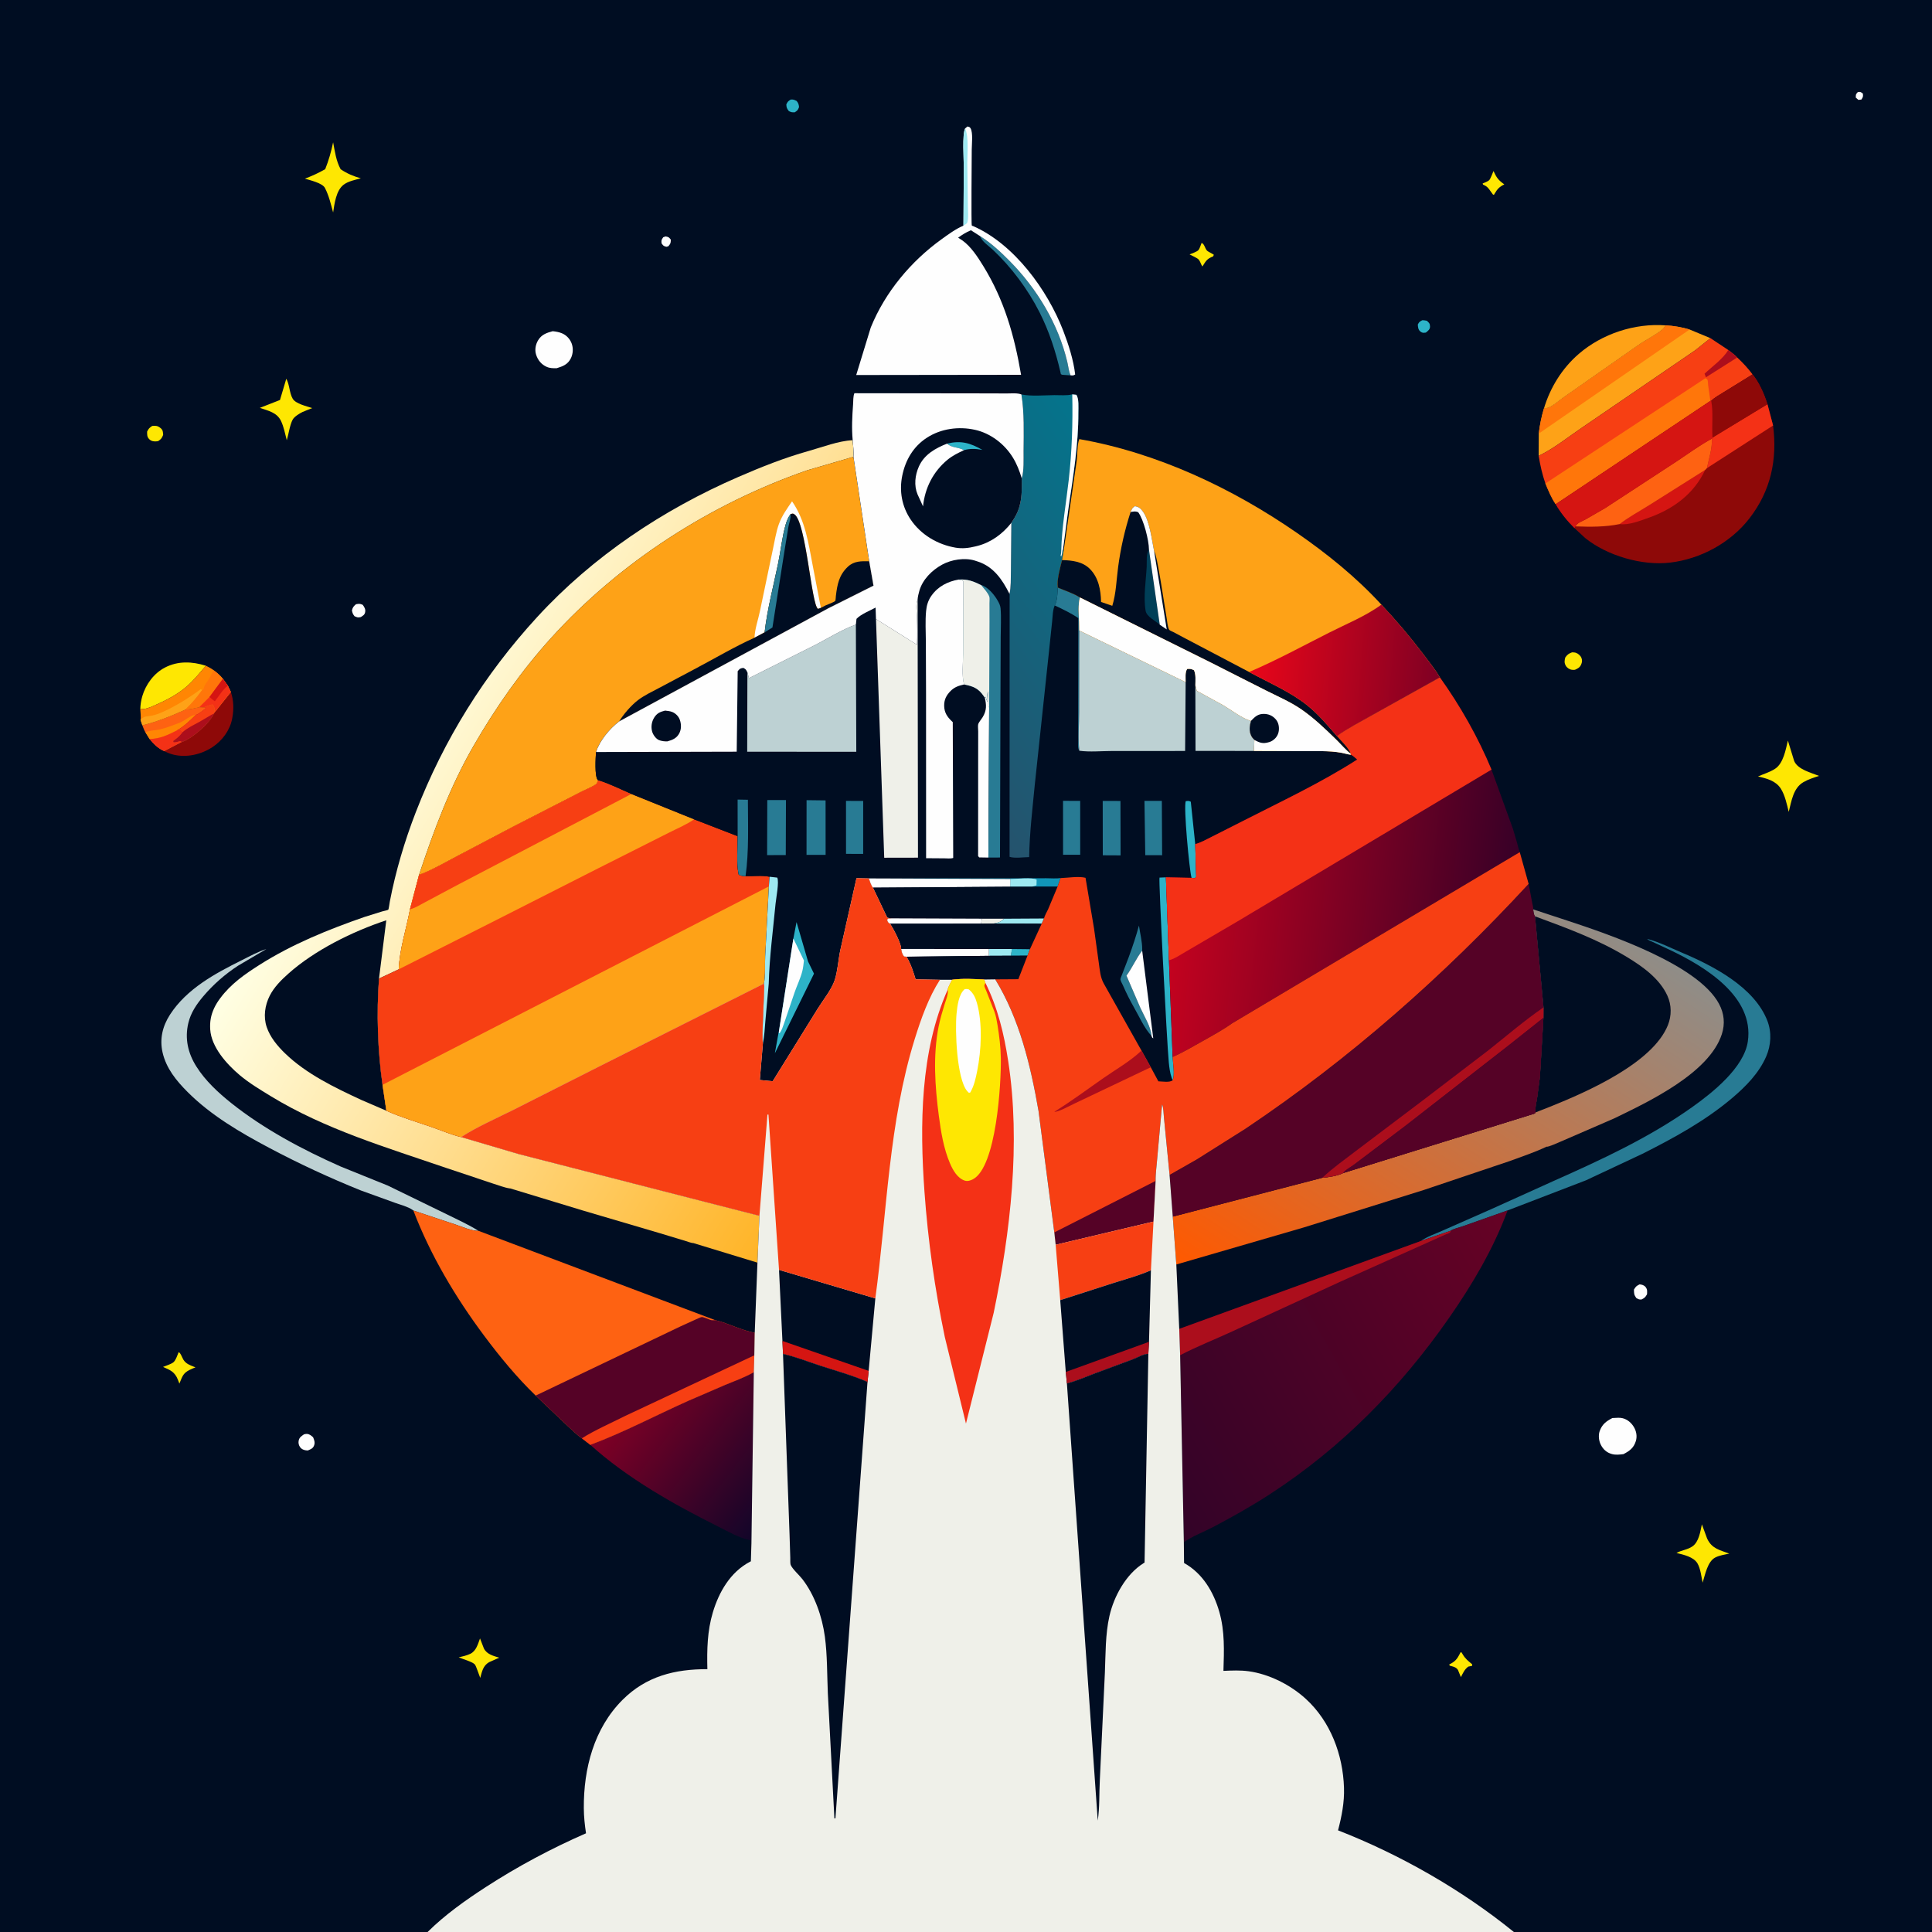 <svg version="1.1" xmlns="http://www.w3.org/2000/svg" style="display: block;" viewBox="0 0 2048 2048" width="1024" height="1024">
<rect x="0" y="0" width="2048" height="2048" fill="#333333" stroke="none"/>
<defs>
	<linearGradient id="Gradient1" gradientUnits="userSpaceOnUse" x1="677.559" y1="1468.66" x2="828.315" y2="1584.24">
		<stop class="stop0" offset="0" stop-opacity="1" stop-color="rgb(126,0,37)"/>
		<stop class="stop1" offset="1" stop-opacity="1" stop-color="rgb(20,5,41)"/>
	</linearGradient>
	<linearGradient id="Gradient2" gradientUnits="userSpaceOnUse" x1="1381.27" y1="1427.65" x2="1684.37" y2="963.312">
		<stop class="stop0" offset="0" stop-opacity="1" stop-color="rgb(255,89,0)"/>
		<stop class="stop1" offset="1" stop-opacity="1" stop-color="rgb(143,141,136)"/>
	</linearGradient>
	<linearGradient id="Gradient3" gradientUnits="userSpaceOnUse" x1="1214.8" y1="1557.33" x2="1619.24" y2="1331.12">
		<stop class="stop0" offset="0" stop-opacity="1" stop-color="rgb(51,3,40)"/>
		<stop class="stop1" offset="1" stop-opacity="1" stop-color="rgb(102,2,37)"/>
	</linearGradient>
	<linearGradient id="Gradient4" gradientUnits="userSpaceOnUse" x1="979.12" y1="1050.46" x2="441.211" y2="719.116">
		<stop class="stop0" offset="0" stop-opacity="1" stop-color="rgb(255,180,39)"/>
		<stop class="stop1" offset="1" stop-opacity="1" stop-color="rgb(255,255,228)"/>
	</linearGradient>
	<linearGradient id="Gradient5" gradientUnits="userSpaceOnUse" x1="961.733" y1="753.685" x2="1233.26" y2="557.115">
		<stop class="stop0" offset="0" stop-opacity="1" stop-color="rgb(37,83,109)"/>
		<stop class="stop1" offset="1" stop-opacity="1" stop-color="rgb(4,116,140)"/>
	</linearGradient>
	<linearGradient id="Gradient6" gradientUnits="userSpaceOnUse" x1="1245.89" y1="950.38" x2="1602.29" y2="987.222">
		<stop class="stop0" offset="0" stop-opacity="1" stop-color="rgb(195,2,31)"/>
		<stop class="stop1" offset="1" stop-opacity="1" stop-color="rgb(55,0,39)"/>
	</linearGradient>
	<linearGradient id="Gradient7" gradientUnits="userSpaceOnUse" x1="1328.94" y1="700.975" x2="1522.95" y2="717.54">
		<stop class="stop0" offset="0" stop-opacity="1" stop-color="rgb(231,6,26)"/>
		<stop class="stop1" offset="1" stop-opacity="1" stop-color="rgb(128,0,35)"/>
	</linearGradient>
</defs>
<path transform="translate(0,0)" fill="rgb(0,13,34)" d="M 453.288 2048 L -0 2048 L 0 -0 L 2048 0 L 2048 2048 L 1604.76 2048 L 453.288 2048 z"/>
<path transform="translate(0,0)" fill="rgb(254,254,254)" d="M 1969.46 97.5 C 1972.38 97.209 1972.31 97.46 1974.73 99.204 C 1975.06 102.56 1974.97 102.628 1973.18 105.5 L 1969.99 105.896 L 1967.22 103.5 C 1967.22 99.987 1967.12 100.109 1969.46 97.5 z"/>
<path transform="translate(0,0)" fill="rgb(254,254,254)" d="M 703.032 251.5 L 705.533 250.611 C 708.909 251.291 708.889 251.344 711.099 254 C 710.953 257.878 710.934 258.018 708.5 261.032 L 706.438 261.596 C 703.251 260.803 703.295 260.596 701.279 257.957 C 701.017 254.457 701.072 254.423 703.032 251.5 z"/>
<path transform="translate(0,0)" fill="rgb(45,179,200)" d="M 1507.56 339.5 C 1509.33 339.367 1510.77 339.703 1512.5 340.023 C 1514.72 342.085 1515.8 342.729 1515.89 346 C 1515.98 349.207 1513.64 350.754 1511.5 352.548 C 1509.14 352.794 1507.77 353.151 1505.75 351.5 C 1503.24 349.453 1503.15 346.923 1502.93 344 C 1504.38 341.198 1504.78 341.059 1507.56 339.5 z"/>
<path transform="translate(0,0)" fill="rgb(45,179,200)" d="M 838.283 105.5 C 841.176 105.35 841.856 105.769 844.5 107.055 C 846.413 109.426 846.663 110.594 847.034 113.5 C 845.749 116.836 845.463 117.004 842.5 119.048 C 839.51 119.144 838.88 119.099 836.228 117.755 C 834.134 115.096 833.7 114.095 833.529 110.715 C 835.025 107.606 835.346 107.332 838.283 105.5 z"/>
<path transform="translate(0,0)" fill="rgb(254,254,254)" d="M 377.362 640.5 C 380.698 639.969 381.274 639.744 384.5 641.134 C 386.249 643.55 387.71 645.791 387.05 649 C 386.453 651.908 384.76 652.545 382.5 654.104 C 379.242 654.82 378.925 654.523 375.804 653.219 C 374.05 651.037 373.559 649.753 373.079 647 C 373.95 643.677 374.778 642.761 377.362 640.5 z"/>
<path transform="translate(0,0)" fill="rgb(254,254,254)" d="M 1737.99 1361.5 C 1740.33 1361.62 1743.01 1362.41 1744.5 1364.44 C 1746.47 1367.13 1746.02 1368.92 1745.92 1372 C 1743.95 1375.25 1743.67 1375.69 1740.09 1377.5 C 1737.64 1377.78 1736.61 1377.12 1734.5 1375.93 C 1732.06 1372.31 1732.16 1371.42 1732.05 1367 C 1734.07 1363.79 1734.42 1363.31 1737.99 1361.5 z"/>
<path transform="translate(0,0)" fill="rgb(254,231,2)" d="M 1583.17 181.298 C 1586.51 188.533 1588.31 190.93 1594.65 195.466 C 1589.51 197.98 1587.37 200.185 1584.45 205.147 L 1583.66 206.5 L 1582.63 206.25 L 1579.9 202.5 C 1577.72 199.396 1576.49 197.688 1572.93 196.07 L 1572.08 195.708 L 1571.67 194.5 C 1573.61 193.654 1576.95 192.467 1578.5 191.087 C 1580.04 189.711 1582.14 183.459 1583.17 181.298 z"/>
<path transform="translate(0,0)" fill="rgb(254,231,2)" d="M 161.374 451.5 C 165.13 451.208 167.04 451.205 170.195 453.778 C 172.773 455.882 172.763 457.912 172.959 461 C 171.571 464.404 170.872 465.46 167.814 467.5 L 166.732 467.767 C 163.693 468.187 160.632 467.908 158.328 465.672 C 155.723 463.144 155.977 460.774 155.955 457.5 C 157.491 454.373 158.451 453.398 161.374 451.5 z"/>
<path transform="translate(0,0)" fill="rgb(254,254,254)" d="M 322.162 1520.5 C 323.131 1520.25 323.981 1519.98 325.01 1520 C 327.989 1520.04 329.766 1521.7 331.866 1523.5 C 333.044 1526.23 334.089 1529.02 333.035 1532 C 331.79 1535.53 329.584 1536.09 326.5 1537.49 L 325.451 1537.54 C 322.631 1537.42 319.749 1536.37 318.079 1534 C 316.617 1531.93 316.104 1529.45 316.643 1526.98 C 317.388 1523.57 319.582 1522.38 322.162 1520.5 z"/>
<path transform="translate(0,0)" fill="rgb(254,231,2)" d="M 1273.75 257.5 C 1276.74 258.582 1277.25 263.102 1279.25 265.417 C 1280.52 266.893 1284.93 268.7 1286.74 270.077 L 1285.92 271.802 C 1279.26 274.343 1278.21 276.873 1274.6 282.5 C 1273.11 280.394 1272.36 277.187 1270.75 275.251 C 1269.24 273.434 1263.32 271.006 1261.02 269.692 C 1263.31 268.699 1268.92 266.889 1270.5 265.008 C 1271.7 263.585 1272.96 259.339 1273.75 257.5 z"/>
<path transform="translate(0,0)" fill="rgb(254,231,2)" d="M 1548.23 1751.5 L 1549.32 1751.65 L 1549.73 1752.35 L 1550.44 1753.5 C 1553.1 1758.19 1556.39 1760.77 1560.5 1764.16 L 1560.5 1765.89 L 1556.5 1766.65 C 1552.53 1769.39 1550.8 1773.67 1548.59 1777.82 L 1545.61 1770.5 C 1544.05 1767.55 1541.1 1766.83 1538.1 1766.03 C 1536.48 1765.6 1537.24 1766.11 1536.13 1764.5 C 1542.42 1761.3 1544.4 1759.09 1547.59 1752.78 L 1548.23 1751.5 z"/>
<path transform="translate(0,0)" fill="rgb(254,231,2)" d="M 1666.44 691.5 C 1667.75 691.561 1669.23 691.553 1670.5 691.981 C 1672.98 692.813 1675.5 695.081 1676.43 697.5 C 1677.37 699.959 1677.08 702.142 1676.05 704.5 C 1674.68 707.62 1672.47 708.7 1669.5 709.999 C 1668.17 710.107 1667.96 710.177 1666.5 710.023 C 1663.7 709.727 1661.05 707.971 1659.7 705.5 C 1658 702.362 1658.46 700.257 1659.23 697 C 1661.48 693.855 1662.82 692.84 1666.44 691.5 z"/>
<path transform="translate(0,0)" fill="rgb(254,231,2)" d="M 189.315 1433.5 C 191.066 1433.2 193.274 1439.58 194.45 1441.42 C 197.184 1445.68 201.276 1447.15 205.804 1448.9 L 207.217 1449.44 L 204.442 1450.58 C 194.505 1454.79 193.994 1457.15 190.144 1466.7 L 188.585 1462.55 C 185.286 1454.28 180.583 1452.34 172.823 1449 C 176.06 1447.64 180.945 1446.21 183.677 1444.2 C 186.14 1442.39 188.177 1436.26 189.315 1433.5 z"/>
<path transform="translate(0,0)" fill="rgb(254,231,2)" d="M 508.839 1736.81 L 512.974 1747.5 C 516.161 1753.69 523.049 1755.34 529.192 1757.21 L 518.401 1762.01 C 511.917 1765.83 510.973 1771.91 509.071 1778.65 L 506.062 1770.5 C 505.415 1768.92 504.202 1765.16 503.119 1764.14 C 500.203 1761.38 490.217 1758.53 486.254 1756.88 C 490.394 1755.88 494.635 1754.97 498.5 1753.13 C 504.775 1750.15 506.597 1742.83 508.839 1736.81 z"/>
<path transform="translate(0,0)" fill="rgb(254,231,2)" d="M 1804.06 1615.85 L 1809.62 1630.93 C 1814.65 1641.77 1822.98 1643.03 1833.1 1646.88 C 1828.3 1647.88 1822.84 1648.75 1818.42 1650.93 C 1810.04 1655.06 1807.5 1669.35 1804.85 1677.7 C 1803.54 1671.47 1802.65 1662.94 1799.46 1657.39 C 1795.39 1650.3 1784.53 1648.04 1777.14 1646.22 C 1782.48 1643.22 1788.79 1642.85 1794.08 1639.2 C 1800.96 1634.44 1802.44 1623.41 1804.06 1615.85 z"/>
<path transform="translate(0,0)" fill="rgb(254,231,2)" d="M 303.477 401.5 C 307.048 407.721 306.613 416.242 310.249 422.604 C 313.364 428.055 325.149 430.618 330.924 432.554 L 320.782 436.678 C 317.559 438.272 311.999 441.561 310.238 444.848 C 307.172 450.569 305.944 460.227 303.996 466.665 C 302.298 460.089 300.829 452.474 297.94 446.364 C 293.591 437.164 284.401 435.451 275.437 432.368 L 296.782 424.009 L 303.477 401.5 z"/>
<path transform="translate(0,0)" fill="rgb(254,231,2)" d="M 353.124 150.873 C 355.057 160.875 356.193 170.309 361.099 179.422 C 368.098 184.08 374.431 186.741 382.496 189.035 C 376.47 190.687 369.134 192.019 364.125 195.911 C 356.245 202.034 354.55 215.949 353.13 225.241 C 350.763 216.45 348.657 207.343 344.444 199.22 C 341.739 194.006 328.675 191.062 323.234 189.399 C 330.902 186.419 337.611 183.458 344.742 179.321 C 348.478 169.874 351.071 160.839 353.124 150.873 z"/>
<path transform="translate(0,0)" fill="rgb(40,123,148)" d="M 1038.81 250.216 C 1050.41 257.452 1060.7 266.986 1070.28 276.692 C 1099.34 306.126 1121.86 343.374 1131.41 383.852 C 1132.46 388.318 1132.96 393.845 1134.88 397.897 L 1126.11 397.305 C 1124.08 396.606 1124.65 396.768 1124.16 394.658 C 1119.02 372.514 1112.21 351.317 1101.93 331 C 1089.54 306.537 1072.18 283.279 1052.17 264.5 C 1047.48 260.097 1041.17 256.323 1038.81 250.216 z"/>
<path transform="translate(0,0)" fill="rgb(254,254,254)" d="M 585.884 351.086 C 589.293 351.467 592.522 351.973 595.71 353.306 C 600.42 355.276 604.11 359.192 605.933 363.96 C 607.883 369.061 607.502 375.162 605.036 380 C 601.741 386.463 596.588 388.31 590.114 390.328 C 586.469 390.39 582.895 390.384 579.5 388.869 C 573.884 386.363 570.148 381.788 568.3 375.987 C 566.655 370.824 567.722 365.132 570.5 360.565 C 574.098 354.649 579.514 352.775 585.884 351.086 z"/>
<path transform="translate(0,0)" fill="rgb(254,254,254)" d="M 1709.19 1503.18 L 1710.67 1503.11 C 1713.76 1502.95 1717.15 1502.6 1720.19 1503.4 C 1725.26 1504.73 1729.33 1508.26 1731.98 1512.71 C 1734.63 1517.17 1735.6 1522.51 1734.08 1527.53 C 1731.86 1534.87 1727.42 1538.09 1720.91 1541.45 C 1716.81 1541.93 1712.77 1542.46 1708.72 1541.36 C 1703.14 1539.83 1699.32 1536.38 1696.78 1531.18 C 1694.81 1527.13 1694.19 1521.39 1695.7 1517.09 C 1698.24 1509.89 1702.6 1506.57 1709.19 1503.18 z"/>
<path transform="translate(0,0)" fill="rgb(254,231,2)" d="M 1895.24 785.05 L 1901.88 806.647 C 1905.67 815.685 1919.74 819.085 1928.31 822.488 C 1922.55 824.335 1916.81 826.117 1911.56 829.199 C 1900.8 835.517 1899.01 849.442 1896.13 860.628 C 1894.15 852.581 1892.21 843.104 1887.77 836.048 C 1882.45 827.611 1872.66 825.157 1863.55 823.084 C 1869.58 820.398 1876.06 818.567 1881.63 814.96 C 1890.47 809.238 1892.93 794.696 1895.24 785.05 z"/>
<path transform="translate(0,0)" fill="rgb(142,9,8)" d="M 244.695 733.556 C 247.689 741.968 247.953 751.747 246.329 760.5 L 246.071 761.949 C 243.733 774.254 235.463 785.267 225.076 792.063 C 213.263 799.793 197.961 803.32 184.132 800.036 C 180.552 799.186 177.37 797.842 174.082 796.219 L 192.75 786.473 L 193.703 786.276 C 204.33 782.298 222.563 766.534 226.799 756.352 L 227.534 755.115 L 244.695 733.556 z"/>
<path transform="translate(0,0)" fill="rgb(254,231,2)" d="M 148.715 751.709 C 148.891 746.906 149.474 742.622 150.831 738 C 154.5 725.505 163.201 713.642 174.911 707.599 C 188.867 700.397 203.733 701.178 218.253 705.701 C 211.98 712.955 205.739 720.734 198.564 727.101 C 189.231 735.385 177.724 741.574 166.365 746.592 C 162.142 748.458 156.907 751.14 152.297 751.515 L 148.715 751.709 z"/>
<path transform="translate(0,0)" fill="rgb(254,98,18)" d="M 217.152 749.822 L 217.52 749.103 L 225.01 746.747 C 227.907 749.327 227.233 751.342 227.534 755.115 L 226.799 756.352 C 222.563 766.534 204.33 782.298 193.703 786.276 L 192.75 786.473 L 174.082 796.219 C 167.39 793.238 163.103 788.83 158.523 783.324 L 154.09 776.169 C 152.793 774.252 151.815 770.973 150.868 768.797 C 167.024 764.8 181.337 758.97 196.427 752.149 C 201.407 751.916 206.389 750.711 211.236 749.61 L 217.152 749.822 z"/>
<path transform="translate(0,0)" fill="rgb(255,134,3)" d="M 154.09 776.169 C 158.767 774.207 164.539 774.3 169.5 773.17 C 176.512 771.573 183.682 768.699 190.402 766.152 C 196.002 764.03 201.978 757.86 207.642 757.807 C 201.407 763.945 195.466 769.678 187.868 774.126 C 178.29 778.999 169.482 783.307 158.523 783.324 L 154.09 776.169 z"/>
<path transform="translate(0,0)" fill="rgb(244,49,22)" d="M 158.523 783.324 C 169.482 783.307 178.29 778.999 187.868 774.126 C 190.97 774.468 191.193 774.129 193.185 776.46 L 192.678 777.167 C 190.094 780.632 186.913 782.95 183.5 785.514 L 184 786.892 C 186.697 786.943 188.437 786.389 190.949 785.54 L 192.75 786.473 L 174.082 796.219 C 167.39 793.238 163.103 788.83 158.523 783.324 z"/>
<path transform="translate(0,0)" fill="rgb(172,14,28)" d="M 217.152 749.822 L 217.52 749.103 L 225.01 746.747 C 227.907 749.327 227.233 751.342 227.534 755.115 L 226.799 756.352 C 222.563 766.534 204.33 782.298 193.703 786.276 L 192.75 786.473 L 190.949 785.54 C 188.437 786.389 186.697 786.943 184 786.892 L 183.5 785.514 C 186.913 782.95 190.094 780.632 192.678 777.167 L 193.185 776.46 C 191.193 774.129 190.97 774.468 187.868 774.126 C 195.466 769.678 201.407 763.945 207.642 757.807 C 210.503 757.169 215.296 752.848 217.993 751.035 L 217.152 749.822 z"/>
<path transform="translate(0,0)" fill="rgb(247,63,19)" d="M 217.152 749.822 L 217.52 749.103 L 225.01 746.747 C 227.907 749.327 227.233 751.342 227.534 755.115 L 226.799 756.352 C 221.437 759.065 216.517 762.363 211.271 765.254 C 204.723 768.862 198.877 771.414 193.185 776.46 C 191.193 774.129 190.97 774.468 187.868 774.126 C 195.466 769.678 201.407 763.945 207.642 757.807 C 210.503 757.169 215.296 752.848 217.993 751.035 L 217.152 749.822 z"/>
<path transform="translate(0,0)" fill="rgb(255,134,3)" d="M 218.253 705.701 C 221.034 707.175 224.135 708.556 226.586 710.54 C 230.328 713.371 233.365 715.905 236.291 719.628 L 241.539 726.921 L 244.695 733.556 L 227.534 755.115 C 227.233 751.342 227.907 749.327 225.01 746.747 L 217.52 749.103 L 217.152 749.822 L 211.236 749.61 C 206.389 750.711 201.407 751.916 196.427 752.149 C 181.337 758.97 167.024 764.8 150.868 768.797 L 148.959 763.05 C 149.711 761.712 148.773 753.736 148.715 751.709 L 152.297 751.515 C 156.907 751.14 162.142 748.458 166.365 746.592 C 177.724 741.574 189.231 735.385 198.564 727.101 C 205.739 720.734 211.98 712.955 218.253 705.701 z"/>
<path transform="translate(0,0)" fill="rgb(254,162,23)" d="M 148.959 763.05 C 152.689 758.606 156.452 759.6 161.555 758.493 C 165.282 757.683 168.947 756.282 172.423 754.729 C 186.359 748.503 200.499 739.625 212.714 730.621 L 214.42 731.322 C 208.825 738.999 203.392 745.642 196.427 752.149 C 181.337 758.97 167.024 764.8 150.868 768.797 L 148.959 763.05 z"/>
<path transform="translate(0,0)" fill="rgb(255,118,10)" d="M 226.586 710.54 C 230.328 713.371 233.365 715.905 236.291 719.628 L 241.539 726.921 L 244.695 733.556 L 227.534 755.115 C 227.233 751.342 227.907 749.327 225.01 746.747 L 217.52 749.103 L 217.152 749.822 L 211.236 749.61 C 206.389 750.711 201.407 751.916 196.427 752.149 C 203.392 745.642 208.825 738.999 214.42 731.322 L 215.826 730.603 C 216.307 728.011 216.6 726.682 218.253 724.571 C 221.693 720.179 223.697 715.261 226.586 710.54 z"/>
<path transform="translate(0,0)" fill="rgb(244,49,22)" d="M 236.291 719.628 L 241.539 726.921 L 244.695 733.556 L 227.534 755.115 C 227.233 751.342 227.907 749.327 225.01 746.747 L 217.52 749.103 L 217.152 749.822 L 211.236 749.61 L 222.056 738.847 L 236.291 719.628 z"/>
<path transform="translate(0,0)" fill="rgb(213,21,18)" d="M 236.291 719.628 L 241.539 726.921 C 235.845 731.057 232.107 737.876 227.781 743.364 C 225.673 742.061 223.907 740.478 222.056 738.847 L 236.291 719.628 z"/>
<path transform="translate(0,0)" fill="rgb(254,162,23)" d="M 1636.6 433.087 C 1643.3 410.739 1655.85 390.448 1673.56 375.156 C 1698.4 353.708 1732.96 342.419 1765.63 344.9 C 1764.57 346.521 1763.55 348.21 1762.03 349.445 C 1754.38 355.645 1744.34 360.441 1736.13 366.199 L 1656.99 421.588 C 1652.38 424.79 1645.86 430.87 1640.59 432.401 L 1637.77 432.752 L 1636.6 433.087 z"/>
<path transform="translate(0,0)" fill="rgb(40,123,148)" d="M 1505.96 1315.61 C 1512.69 1310.8 1521.27 1308.06 1528.78 1304.68 L 1580.88 1281.7 L 1646.8 1251.91 C 1697.73 1229.24 1748.31 1205.91 1793.98 1173.45 C 1815.37 1158.24 1848.71 1131.78 1852.78 1103.96 C 1859.74 1056.41 1807.08 1024.46 1770.41 1007.09 L 1752.19 998.593 C 1750.59 997.809 1747.18 996.676 1746.14 995.283 C 1758.55 998.469 1770.94 1004.82 1782.75 1009.79 C 1815.98 1023.8 1859.74 1046.37 1873.5 1082.13 C 1878.21 1094.38 1877.4 1108.1 1872.19 1120.04 C 1864.5 1137.65 1850.56 1151.79 1836.08 1164.04 C 1807.39 1188.31 1774.39 1206.28 1741 1223.11 L 1681.11 1251.21 L 1598.13 1283.1 L 1550.86 1299.81 C 1548.26 1300.74 1539.52 1302.91 1537.8 1304.69 L 1505.96 1315.61 z"/>
<path transform="translate(0,0)" fill="rgb(254,162,23)" d="M 1765.63 344.9 C 1774.35 345.403 1782.66 346.829 1791.05 349.277 L 1813.14 358.458 L 1796.96 371.353 L 1677 453.291 C 1662.74 462.925 1647.82 474.961 1632.45 482.508 L 1631.06 483.237 L 1631.17 459.613 C 1632.2 450.561 1634.01 441.817 1636.6 433.087 L 1637.77 432.752 L 1640.59 432.401 C 1645.86 430.87 1652.38 424.79 1656.99 421.588 L 1736.13 366.199 C 1744.34 360.441 1754.38 355.645 1762.03 349.445 C 1763.55 348.21 1764.57 346.521 1765.63 344.9 z"/>
<path transform="translate(0,0)" fill="rgb(255,118,10)" d="M 1765.63 344.9 C 1774.35 345.403 1782.66 346.829 1791.05 349.277 L 1631.17 459.613 C 1632.2 450.561 1634.01 441.817 1636.6 433.087 L 1637.77 432.752 L 1640.59 432.401 C 1645.86 430.87 1652.38 424.79 1656.99 421.588 L 1736.13 366.199 C 1744.34 360.441 1754.38 355.645 1762.03 349.445 C 1763.55 348.21 1764.57 346.521 1765.63 344.9 z"/>
<path transform="translate(0,0)" fill="rgb(189,209,211)" d="M 438.168 1283.21 L 437.209 1282.46 C 432.197 1279.07 424.72 1277.13 419.006 1275.13 L 382.499 1261.92 C 349.437 1248.61 316.861 1233.49 285.38 1216.78 C 254.564 1200.43 223.695 1182.42 198.857 1157.57 C 186.956 1145.66 176.284 1132.61 172.37 1115.84 C 169.021 1101.48 172.276 1087.81 180.208 1075.55 C 197.96 1048.11 227.953 1031.96 256.469 1017.78 C 264.884 1013.6 273.406 1008.81 282.383 1006.02 L 252.432 1023.64 C 238.68 1032.56 225.956 1043.71 215.376 1056.25 C 208.301 1064.63 202.232 1073.59 199.648 1084.43 C 195.722 1100.89 199.185 1116.23 208.068 1130.4 C 217.59 1145.59 231.387 1158.33 245.293 1169.42 C 279.659 1196.83 321.103 1218.87 361.25 1236.62 L 411.119 1256.78 L 473.235 1287.02 C 484.563 1292.68 496.52 1297.97 507.227 1304.75 C 499.954 1304.92 489.926 1300.42 483 1298.1 L 438.168 1283.21 z"/>
<path transform="translate(0,0)" fill="rgb(247,63,19)" d="M 1813.14 358.458 L 1832.07 371.021 C 1835.4 373.532 1838.6 375.975 1841.53 378.958 C 1847.47 384.485 1852.97 390.368 1857.8 396.897 L 1826.88 415.996 C 1822.74 418.669 1817.3 421.435 1813.96 425.02 L 1813.08 425.02 L 1649.09 534.508 C 1644.46 527.834 1641.3 519.943 1638.16 512.496 C 1634.86 502.85 1632.68 493.297 1631.06 483.237 L 1632.45 482.508 C 1647.82 474.961 1662.74 462.925 1677 453.291 L 1796.96 371.353 L 1813.14 358.458 z"/>
<path transform="translate(0,0)" fill="rgb(172,14,28)" d="M 1832.07 371.021 C 1835.4 373.532 1838.6 375.975 1841.53 378.958 L 1808.44 399.914 L 1806.87 396.18 C 1815.08 388.432 1826.24 380.645 1832.07 371.021 z"/>
<path transform="translate(0,0)" fill="rgb(255,118,10)" d="M 1807.89 400.837 C 1808.58 401.401 1809.51 401.762 1809.96 402.529 C 1810.52 403.461 1810.52 407.052 1810.68 408.295 L 1813.08 425.02 L 1649.09 534.508 C 1644.46 527.834 1641.3 519.943 1638.16 512.496 L 1807.89 400.837 z"/>
<path transform="translate(0,0)" fill="url(#Gradient1)" d="M 799.08 1454.55 L 796.544 1636.09 L 795.5 1632.71 C 783.864 1630.57 771.82 1623.46 761.268 1618.19 C 714.246 1594.73 664.921 1566.94 625.761 1531.59 C 661.179 1518.42 695.238 1500.26 729.747 1484.85 L 768.618 1468.07 C 778.911 1463.82 789.385 1460.09 799.08 1454.55 z"/>
<path transform="translate(0,0)" fill="rgb(254,254,254)" d="M 1023.11 136.158 L 1025.5 134.076 C 1027.22 134.604 1027.86 134.368 1028.84 136.013 C 1031.6 140.7 1030.09 153.01 1030.09 158.653 C 1030.1 166.305 1029.39 237.921 1030.17 239.053 C 1030.47 239.486 1031.14 239.471 1031.62 239.682 C 1075.1 258.837 1110.33 307.302 1127.04 350.5 C 1132.62 364.942 1137.97 381.588 1139.73 397 C 1137.52 398.281 1137.31 397.983 1134.88 397.897 C 1132.96 393.845 1132.46 388.318 1131.41 383.852 C 1121.86 343.374 1099.34 306.126 1070.28 276.692 C 1060.7 266.986 1050.41 257.452 1038.81 250.216 L 1029.18 244.058 C 1024.11 246.252 1020.09 248.719 1015.65 251.96 L 1016.8 252.671 L 1018.5 253.797 L 1020.43 255.067 C 1029.41 261.573 1036.43 272.438 1042.17 281.743 C 1064.62 318.156 1075.22 355.555 1082.38 397.307 L 907.624 397.537 L 923.041 347.177 C 938.227 309.757 965.472 277.108 998.085 253.61 C 1005.38 248.356 1012.99 242.689 1021.3 239.2 L 1021.68 177.301 C 1021.69 169.062 1019.83 142.103 1023.11 136.158 z"/>
<path transform="translate(0,0)" fill="rgb(157,232,241)" d="M 1023.11 136.158 C 1027.15 145.303 1025.3 162.758 1025.36 172.94 L 1025.99 218.577 C 1026.02 223.878 1026.98 231.632 1025.15 236.5 C 1023.93 237.383 1022.64 238.513 1021.3 239.2 L 1021.68 177.301 C 1021.69 169.062 1019.83 142.103 1023.11 136.158 z"/>
<path transform="translate(0,0)" fill="rgb(142,9,8)" d="M 1857.8 396.897 C 1864.78 405.309 1870.34 418.083 1873.58 428.493 L 1879.55 451.04 C 1884.12 487.428 1877.17 520.238 1854.35 549.653 C 1834.36 575.416 1802.76 592.526 1770.45 596.371 C 1740.63 599.92 1703.57 589.104 1680.24 570.246 L 1668.94 559.752 C 1661.07 551.866 1654.74 544.097 1649.09 534.508 L 1813.08 425.02 L 1813.96 425.02 C 1817.3 421.435 1822.74 418.669 1826.88 415.996 L 1857.8 396.897 z"/>
<path transform="translate(0,0)" fill="rgb(213,21,18)" d="M 1716.99 555.533 C 1726.77 547.903 1738.48 541.729 1749 535.045 L 1807.59 498.12 C 1795.52 523.649 1773.89 539.514 1747.73 548.82 C 1739.13 551.877 1726.04 557.02 1716.99 555.533 z"/>
<path transform="translate(0,0)" fill="rgb(244,49,22)" d="M 1815.35 463.846 L 1873.58 428.493 L 1879.55 451.04 L 1809.4 496.242 C 1811.5 486.036 1815.17 475.513 1814.67 464.995 L 1815.35 463.846 z"/>
<path transform="translate(0,0)" fill="rgb(142,9,8)" d="M 1857.8 396.897 C 1864.78 405.309 1870.34 418.083 1873.58 428.493 L 1815.35 463.846 C 1814.36 450.984 1816.39 437.701 1813.96 425.02 C 1817.3 421.435 1822.74 418.669 1826.88 415.996 L 1857.8 396.897 z"/>
<path transform="translate(0,0)" fill="rgb(254,98,18)" d="M 1670.12 557.979 C 1671.69 554.25 1677.03 552.594 1680.46 550.76 L 1701.51 538.62 L 1777.68 488.832 C 1789.84 480.76 1801.8 471.904 1814.67 464.995 C 1815.17 475.513 1811.5 486.036 1809.4 496.242 L 1807.59 498.12 L 1749 535.045 C 1738.48 541.729 1726.77 547.903 1716.99 555.533 C 1701.57 558.715 1685.82 558.569 1670.12 557.979 z"/>
<path transform="translate(0,0)" fill="rgb(213,21,18)" d="M 1813.08 425.02 L 1813.96 425.02 C 1816.39 437.701 1814.36 450.984 1815.35 463.846 L 1814.67 464.995 C 1801.8 471.904 1789.84 480.76 1777.68 488.832 L 1701.51 538.62 L 1680.46 550.76 C 1677.03 552.594 1671.69 554.25 1670.12 557.979 L 1668.94 559.752 C 1661.07 551.866 1654.74 544.097 1649.09 534.508 L 1813.08 425.02 z"/>
<path transform="translate(0,0)" fill="rgb(254,98,18)" d="M 438.168 1283.21 L 483 1298.1 C 489.926 1300.42 499.954 1304.92 507.227 1304.75 L 758.114 1399.39 C 772.393 1402.77 785.341 1410.1 800.052 1412.81 L 799.597 1436.7 L 799.08 1454.55 C 789.385 1460.09 778.911 1463.82 768.618 1468.07 L 729.747 1484.85 C 695.238 1500.26 661.179 1518.42 625.761 1531.59 L 616.783 1524.63 C 611.519 1521.1 606.814 1516.07 602.022 1511.88 L 567.824 1479.38 C 547.859 1460.1 529.808 1438.16 513.235 1415.95 C 482.904 1375.29 456.3 1330.67 438.168 1283.21 z"/>
<path transform="translate(0,0)" fill="rgb(85,2,38)" d="M 567.824 1479.38 L 721.709 1405.86 L 738.093 1398.42 C 739.477 1397.87 742.709 1396.19 744.061 1396.1 C 745.149 1396.03 750.238 1398.01 751.359 1398.5 C 753.728 1399.53 754.526 1399.59 757.165 1399.45 L 758.114 1399.39 C 772.393 1402.77 785.341 1410.1 800.052 1412.81 L 799.597 1436.7 L 799.08 1454.55 C 789.385 1460.09 778.911 1463.82 768.618 1468.07 L 729.747 1484.85 C 695.238 1500.26 661.179 1518.42 625.761 1531.59 L 616.783 1524.63 C 611.519 1521.1 606.814 1516.07 602.022 1511.88 L 567.824 1479.38 z"/>
<path transform="translate(0,0)" fill="rgb(247,63,19)" d="M 799.597 1436.7 L 799.08 1454.55 C 789.385 1460.09 778.911 1463.82 768.618 1468.07 L 729.747 1484.85 C 695.238 1500.26 661.179 1518.42 625.761 1531.59 L 616.783 1524.63 C 631.195 1515.69 647.443 1508.61 662.619 1500.99 L 799.597 1436.7 z"/>
<path transform="translate(0,0)" fill="url(#Gradient2)" d="M 1625.22 963.975 L 1662.11 976.117 C 1706.16 990.632 1799.84 1022.48 1822.18 1064 C 1827.7 1074.27 1828.81 1085.14 1825.21 1096.27 C 1811.87 1137.5 1747.89 1167.76 1711.08 1185.56 L 1653.45 1210.55 C 1651.32 1211.4 1641.3 1216.07 1639.36 1215.55 C 1627 1221.48 1613.61 1225.86 1600.75 1230.64 L 1509.17 1261.47 L 1382.5 1301.01 L 1246.95 1340.42 L 1243.17 1289.68 L 1401.75 1248.5 C 1408.37 1247.96 1418.07 1246.45 1423.92 1243.42 L 1626.95 1180.36 L 1627.69 1179.23 C 1627.09 1174.36 1628.49 1169.31 1629.29 1164.5 L 1632.34 1141.69 L 1636.1 1078.9 L 1636.16 1067.9 L 1627.15 971.341 C 1625.62 969.104 1625.61 966.614 1625.22 963.975 z"/>
<path transform="translate(0,0)" fill="rgb(0,13,34)" d="M 1627.15 971.341 C 1661.23 983.911 1694.24 995.937 1725.39 1014.95 C 1741.74 1024.92 1759.33 1037.53 1767.52 1055.52 C 1772.01 1065.39 1772.05 1076.71 1768.04 1086.71 C 1751.95 1126.84 1682.58 1157.25 1644.3 1172.7 L 1627.69 1179.23 C 1627.09 1174.36 1628.49 1169.31 1629.29 1164.5 L 1632.34 1141.69 L 1636.1 1078.9 L 1636.16 1067.9 L 1627.15 971.341 z"/>
<path transform="translate(0,0)" fill="rgb(85,2,38)" d="M 1620.42 936.969 L 1624.15 956.791 C 1624.47 958.665 1625.51 962.212 1625.22 963.975 C 1625.61 966.614 1625.62 969.104 1627.15 971.341 L 1636.16 1067.9 L 1636.1 1078.9 L 1632.34 1141.69 L 1629.29 1164.5 C 1628.49 1169.31 1627.09 1174.36 1627.69 1179.23 L 1626.95 1180.36 L 1423.92 1243.42 C 1418.07 1246.45 1408.37 1247.96 1401.75 1248.5 L 1243.17 1289.68 L 1239.79 1245.47 L 1268.69 1229.03 L 1320.12 1196.61 C 1430.34 1122.81 1530.54 1034.42 1620.42 936.969 z"/>
<path transform="translate(0,0)" fill="rgb(172,14,28)" d="M 1401.75 1248.5 C 1412.63 1238.16 1425.13 1229.44 1437.01 1220.28 L 1507.99 1166.66 L 1577.44 1113.6 C 1596.81 1098.29 1615.78 1081.87 1636.16 1067.9 L 1636.1 1078.9 L 1598.9 1108.41 L 1490.14 1193.15 L 1435.37 1234.52 C 1432.02 1237.11 1426.18 1239.98 1423.92 1243.42 C 1418.07 1246.45 1408.37 1247.96 1401.75 1248.5 z"/>
<path transform="translate(0,0)" fill="rgb(85,2,38)" d="M 1636.1 1078.9 L 1632.34 1141.69 L 1629.29 1164.5 C 1628.49 1169.31 1627.09 1174.36 1627.69 1179.23 L 1626.95 1180.36 L 1423.92 1243.42 C 1426.18 1239.98 1432.02 1237.11 1435.37 1234.52 L 1490.14 1193.15 L 1598.9 1108.41 L 1636.1 1078.9 z"/>
<path transform="translate(0,0)" fill="url(#Gradient3)" d="M 1537.8 1304.69 C 1539.52 1302.91 1548.26 1300.74 1550.86 1299.81 L 1598.13 1283.1 C 1583.1 1323.77 1560.72 1361.65 1536 1397.13 C 1484.47 1471.08 1422.24 1534.38 1346.5 1583.68 C 1327.18 1596.26 1306.62 1607.86 1286.19 1618.59 C 1276.16 1623.87 1264.13 1628.34 1254.92 1634.81 L 1250.99 1436.57 L 1250.04 1408.67 L 1505.96 1315.61 L 1537.8 1304.69 z"/>
<path transform="translate(0,0)" fill="rgb(172,14,28)" d="M 1505.96 1315.61 L 1537.8 1304.69 C 1537.53 1305.32 1537.48 1306.09 1537 1306.59 C 1536.35 1307.28 1532.96 1308.32 1532 1308.74 L 1519.75 1314.27 L 1421.29 1358.42 L 1306.11 1411.41 C 1287.86 1419.86 1268.79 1427.28 1250.99 1436.57 L 1250.04 1408.67 L 1505.96 1315.61 z"/>
<path transform="translate(0,0)" fill="url(#Gradient4)" d="M 540.697 1259.73 L 540.375 1259.78 C 534.645 1258.94 528.317 1256.37 522.762 1254.68 L 474.07 1238.42 C 410.376 1216.55 344.558 1197.18 286.674 1161.76 C 275.564 1154.96 264.074 1148.06 254.093 1139.67 C 240.467 1128.23 223.989 1109.97 222.843 1091.26 C 222.333 1082.94 223.539 1076.09 227.077 1068.53 C 228.796 1064.86 230.982 1061.46 233.397 1058.21 C 244.796 1042.87 259.36 1032.78 275.272 1022.68 C 309.603 1000.87 348.074 985.292 386.412 972.001 L 405.307 966.107 C 406.543 965.744 410.971 964.904 411.646 964.288 C 412.044 963.924 413.063 956.545 413.25 955.572 C 419.357 923.694 429.002 891.311 440.731 861.039 C 470.563 784.038 513.593 714.94 569.428 654.108 C 628.544 589.702 702.956 540.125 782.884 505.484 C 807.233 494.932 831.646 485.207 857.234 478.047 C 871.682 474.004 888.95 467.269 903.884 466.652 C 904.184 472.101 905.363 478.891 904.715 484.221 L 855.814 498.489 C 753.212 534.001 657.204 595.691 584.211 676.259 C 552.822 710.906 525.567 749.846 502.189 790.303 C 477.366 833.26 459.731 880.402 444.226 927.391 L 434.606 963.895 C 430.645 985.231 423.656 1005.62 422.662 1027.52 L 401.766 1037.31 C 399.014 1073.72 400.326 1113.72 405.499 1149.94 L 409.559 1177.41 C 424.818 1184.27 441.455 1189.15 457.26 1194.6 C 467.633 1198.19 478.196 1202.8 488.85 1205.34 L 550.062 1223.4 L 748.41 1274.3 L 805.041 1288.8 L 802.928 1338.45 L 734.876 1317.68 C 733.503 1317.9 728.736 1316.1 727.177 1315.64 L 699.921 1307.38 L 617.73 1283.15 L 540.697 1259.73 z"/>
<path transform="translate(0,0)" fill="rgb(0,13,34)" d="M 409.559 1177.41 L 383 1165.97 C 354.616 1152.78 324.566 1138.39 301.924 1116.38 C 293.922 1108.6 286.308 1099.39 282.694 1088.67 C 279.037 1077.82 280.802 1065.54 285.927 1055.5 C 290.622 1046.3 297.996 1038.96 305.629 1032.15 C 333.598 1007.19 373.906 987.279 409.48 975.549 L 401.766 1037.31 C 399.014 1073.72 400.326 1113.72 405.499 1149.94 L 409.559 1177.41 z"/>
<path transform="translate(0,0)" fill="rgb(254,162,23)" d="M 444.226 927.391 C 459.731 880.402 477.366 833.26 502.189 790.303 C 525.567 749.846 552.822 710.906 584.211 676.259 C 657.204 595.691 753.212 534.001 855.814 498.489 L 904.715 484.221 L 921.404 594.978 L 925.953 620.833 L 878.14 644.774 L 656.287 764.746 C 646.249 772.445 635.737 784.983 631.809 797.192 C 631.333 803.265 630.216 822.194 633.486 826.571 L 633.952 827.074 C 633.468 828.252 633.259 829.586 632.5 830.609 C 630.785 832.919 619.521 837.556 616.564 839.108 L 543.623 876.5 L 482.818 908.5 C 471.648 914.35 460.597 920.771 448.944 925.611 L 444.226 927.391 z"/>
<path transform="translate(0,0)" fill="rgb(254,254,254)" d="M 799.807 675.993 C 800.106 666.767 803.784 656.666 805.628 647.559 L 819.205 582.691 C 821.194 573.79 822.56 564.13 825.661 555.547 C 828.88 546.636 834.309 539.19 839.613 531.436 C 853.674 551.735 856.942 575.483 861.47 599.261 L 870.136 644.359 L 867.148 645.422 C 860.051 641.533 854.577 553.209 842.031 545.151 C 840.2 543.976 839.985 544.534 838.011 545.003 C 835.63 548.327 834.169 551.566 833.012 555.5 C 829.079 568.88 827.69 583.429 824.872 597.106 C 819.942 621.037 813.284 646.065 810.531 670.302 L 799.807 675.993 z"/>
<path transform="translate(0,0)" fill="rgb(0,13,34)" d="M 838.011 545.003 C 839.985 544.534 840.2 543.976 842.031 545.151 C 854.577 553.209 860.051 641.533 867.148 645.422 L 870.136 644.359 L 875.251 641.71 C 877.1 640.844 884.51 638.193 885.435 636.94 C 885.812 636.43 885.999 632.211 886.098 631.408 C 887.585 619.361 889.479 609.413 898.841 600.688 C 905.4 594.576 913.029 594.819 921.404 594.978 L 925.953 620.833 L 878.14 644.774 L 656.287 764.746 C 661.095 756.958 668.865 747.879 676.198 742.248 C 682.99 737.031 691.336 733.184 698.873 729.142 L 735.93 709.469 C 757.08 698.346 778.059 685.817 799.807 675.993 L 810.531 670.302 C 813.284 646.065 819.942 621.037 824.872 597.106 C 827.69 583.429 829.079 568.88 833.012 555.5 C 834.169 551.566 835.63 548.327 838.011 545.003 z"/>
<path transform="translate(0,0)" fill="rgb(40,123,148)" d="M 838.011 545.003 C 838.473 549.753 836.563 553.792 835.753 558.387 L 831.901 582 L 818.821 665.163 L 810.531 670.302 C 813.284 646.065 819.942 621.037 824.872 597.106 C 827.69 583.429 829.079 568.88 833.012 555.5 C 834.169 551.566 835.63 548.327 838.011 545.003 z"/>
<path transform="translate(0,0)" fill="rgb(247,63,19)" d="M 633.952 827.074 C 645.969 830.691 657.685 836.725 669.252 841.678 L 735.753 868.51 L 781.94 886.386 C 782.052 898.981 780.404 914.86 783.035 927 C 785.175 928.634 787.736 928.552 790.319 928.797 C 798.115 928.899 808.296 927.754 815.77 929.394 L 815.029 939.63 L 811.156 1013.66 C 810.634 1022.99 811.585 1033.61 809.838 1042.7 L 634.78 1130.7 L 543.797 1176.71 C 525.755 1185.73 505.736 1194.42 488.85 1205.34 C 478.196 1202.8 467.633 1198.19 457.26 1194.6 C 441.455 1189.15 424.818 1184.27 409.559 1177.41 L 405.499 1149.94 C 400.326 1113.72 399.014 1073.72 401.766 1037.31 L 422.662 1027.52 C 423.656 1005.62 430.645 985.231 434.606 963.895 L 444.226 927.391 L 448.944 925.611 C 460.597 920.771 471.648 914.35 482.818 908.5 L 543.623 876.5 L 616.564 839.108 C 619.521 837.556 630.785 832.919 632.5 830.609 C 633.259 829.586 633.468 828.252 633.952 827.074 z"/>
<path transform="translate(0,0)" fill="rgb(254,162,23)" d="M 633.952 827.074 C 645.969 830.691 657.685 836.725 669.252 841.678 L 735.753 868.51 C 727.657 874.274 717.302 878.432 708.425 883.019 L 634.261 920.374 L 525.682 975.464 L 422.662 1027.52 C 423.656 1005.62 430.645 985.231 434.606 963.895 L 444.226 927.391 L 448.944 925.611 C 460.597 920.771 471.648 914.35 482.818 908.5 L 543.623 876.5 L 616.564 839.108 C 619.521 837.556 630.785 832.919 632.5 830.609 C 633.259 829.586 633.468 828.252 633.952 827.074 z"/>
<path transform="translate(0,0)" fill="rgb(247,63,19)" d="M 633.952 827.074 C 645.969 830.691 657.685 836.725 669.252 841.678 L 483.53 938.819 L 449.982 956.727 C 445.245 959.203 439.805 962.691 434.606 963.895 L 444.226 927.391 L 448.944 925.611 C 460.597 920.771 471.648 914.35 482.818 908.5 L 543.623 876.5 L 616.564 839.108 C 619.521 837.556 630.785 832.919 632.5 830.609 C 633.259 829.586 633.468 828.252 633.952 827.074 z"/>
<path transform="translate(0,0)" fill="rgb(254,162,23)" d="M 405.499 1149.94 L 815.029 939.63 L 811.156 1013.66 C 810.634 1022.99 811.585 1033.61 809.838 1042.7 L 634.78 1130.7 L 543.797 1176.71 C 525.755 1185.73 505.736 1194.42 488.85 1205.34 C 478.196 1202.8 467.633 1198.19 457.26 1194.6 C 441.455 1189.15 424.818 1184.27 409.559 1177.41 L 405.499 1149.94 z"/>
<path transform="translate(0,0)" fill="rgb(0,13,34)" d="M 903.884 466.652 C 902.69 453.78 903.377 441.333 904.308 428.5 C 904.565 424.958 904.277 420.059 905.693 416.832 L 1035.22 416.993 L 1067.47 417.078 C 1072.04 417.112 1078.55 416.381 1082.75 418.135 C 1093.58 420.296 1106.62 418.934 1117.7 418.85 C 1123.57 418.806 1131.01 419.539 1136.64 418.059 L 1140.95 418.5 C 1143.91 422.481 1143.09 432.339 1143.11 437.375 C 1143.26 471.357 1137.49 505.675 1132.55 539.236 L 1126.86 582.158 L 1127.43 584.468 L 1141.27 488.84 C 1142.18 482.375 1141.77 471.172 1144.11 465.47 C 1226.73 479.952 1306.27 517.433 1374.84 564.904 C 1407.2 587.31 1437.64 611.883 1464.34 640.922 C 1479.81 657.451 1494.48 674.659 1508.17 692.692 C 1514.36 700.853 1521.17 709.242 1526.35 718.072 C 1547.77 748.022 1566.95 781.734 1581.06 815.818 L 1603.42 877.6 L 1603.88 878.926 L 1607.14 889.981 C 1608.63 894.312 1609.32 899.123 1611.02 903.313 L 1620.42 936.969 C 1530.54 1034.42 1430.34 1122.81 1320.12 1196.61 L 1268.69 1229.03 L 1239.79 1245.47 L 1233.81 1184.42 C 1233.42 1181.1 1233.36 1173.45 1231.86 1170.82 L 1226.77 1227.17 C 1226.19 1235.24 1224.85 1243.77 1225.01 1251.82 L 1222.75 1294.95 L 1119.05 1319.53 L 1117.59 1306.42 L 1100.85 1177.48 C 1092.42 1129.21 1080.79 1080.36 1054.98 1038.15 L 1043.16 1038.33 C 1032.57 1037.77 1019.77 1037.12 1009.33 1038.58 L 996.374 1038.6 L 970.591 1038.12 C 968.264 1030.42 965.525 1021.81 961.35 1014.92 L 960.863 1014.15 L 958.497 1014.01 C 956.15 1011.57 955.865 1009.1 955.217 1005.92 C 955.863 1000.98 946.526 983.594 943.579 979.183 C 941.007 978.003 941.299 977.696 940.282 975 L 941.5 973.534 L 947.529 973.489 C 945.03 973.501 942.903 973.551 940.5 972.72 L 925.831 941.923 L 925.282 940.965 C 923.087 938.181 922.148 934.471 920.918 931.158 L 907.906 930.915 L 890.676 1007.66 C 888.598 1017.5 887.952 1029.25 884.939 1038.65 C 881.705 1048.73 872.654 1059.89 866.949 1069 L 819.082 1146.18 L 805.427 1144.84 L 808.691 1106.14 C 807.835 1099.16 808.495 1091.48 808.633 1084.44 L 810.166 1045.53 L 809.838 1042.7 C 811.585 1033.61 810.634 1022.99 811.156 1013.66 L 815.029 939.63 L 815.77 929.394 C 808.296 927.754 798.115 928.899 790.319 928.797 C 787.736 928.552 785.175 928.634 783.035 927 C 780.404 914.86 782.052 898.981 781.94 886.386 L 735.753 868.51 L 669.252 841.678 C 657.685 836.725 645.969 830.691 633.952 827.074 L 633.486 826.571 C 630.216 822.194 631.333 803.265 631.809 797.192 C 635.737 784.983 646.249 772.445 656.287 764.746 L 878.14 644.774 L 925.953 620.833 L 921.404 594.978 L 904.715 484.221 C 905.363 478.891 904.184 472.101 903.884 466.652 z"/>
<path transform="translate(0,0)" fill="rgb(17,149,184)" d="M 943.704 931.239 L 1078.17 931.101 L 1108.9 930.961 C 1113.75 930.937 1119.49 931.509 1124.24 930.797 L 1121.05 939.939 L 1094.05 939.927 L 1070.94 939.974 L 1071.16 931.811 L 943.704 931.239 z"/>
<path transform="translate(0,0)" fill="rgb(157,232,241)" d="M 1071.16 931.811 C 1076.93 931.759 1094.81 929.773 1098.88 932.5 L 1098.73 938.5 L 1094.05 939.927 L 1070.94 939.974 L 1071.16 931.811 z"/>
<path transform="translate(0,0)" fill="rgb(45,179,200)" d="M 1263.1 930.564 C 1260.83 923.092 1254.34 854.247 1257.01 849.234 C 1259.55 849.006 1259.94 848.624 1262.29 849.863 L 1267.01 894.829 L 1268.03 929.5 L 1266.5 930.972 L 1263.1 930.564 z"/>
<path transform="translate(0,0)" fill="rgb(40,123,148)" d="M 1121.32 622.853 C 1128.73 626.06 1138.13 628.976 1144.79 633.363 C 1142.68 640.607 1143.43 651.433 1143.92 658.988 L 1144.08 668.359 L 1143.93 754.993 C 1143.91 768.321 1142.69 782.664 1144.12 795.808 C 1142.32 793.172 1142.9 789.631 1142.91 786.547 L 1142.93 760.888 L 1143.08 655.226 C 1135.37 649.971 1126.52 645.786 1118.08 641.79 C 1121 636.451 1120.9 628.854 1121.32 622.853 z"/>
<path transform="translate(0,0)" fill="rgb(40,123,148)" d="M 1220.62 1098.06 C 1212.98 1090.03 1207.35 1077.05 1201.71 1067.24 C 1197.51 1059.95 1193.88 1052.52 1190.51 1044.83 C 1189.79 1043.17 1187.87 1039.93 1187.67 1038.24 C 1187.55 1037.27 1189.01 1034.17 1189.39 1033.12 L 1196.6 1014.32 C 1200.56 1003.49 1204.35 992.278 1207.33 981.126 C 1208.47 989.116 1210.8 998.112 1210.79 1006.13 L 1210.76 1007.72 C 1204.26 1016.1 1200.33 1025.77 1194.1 1034.21 L 1208.71 1068.11 C 1212.68 1076.96 1220.1 1088.51 1220.62 1098.06 z"/>
<path transform="translate(0,0)" fill="rgb(40,123,148)" d="M 781.94 886.386 L 781.902 847.57 L 792.802 847.781 C 792.859 874.37 794.002 902.485 790.319 928.797 C 787.736 928.552 785.175 928.634 783.035 927 C 780.404 914.86 782.052 898.981 781.94 886.386 z"/>
<path transform="translate(0,0)" fill="rgb(157,232,241)" d="M 815.77 929.394 L 823.894 930.287 C 826.156 934.487 822.645 952.464 822.106 958.142 C 819.455 986.057 815.61 1014.78 814.89 1042.77 L 811.362 1082.01 C 810.659 1089.96 810.352 1098.35 808.691 1106.14 C 807.835 1099.16 808.495 1091.48 808.633 1084.44 L 810.166 1045.53 L 809.838 1042.7 C 811.585 1033.61 810.634 1022.99 811.156 1013.66 L 815.029 939.63 L 815.77 929.394 z"/>
<path transform="translate(0,0)" fill="rgb(254,254,254)" d="M 1210.76 1007.72 L 1222.5 1100.72 C 1221.04 1099.77 1221.23 1099.6 1220.62 1098.06 C 1220.1 1088.51 1212.68 1076.96 1208.71 1068.11 L 1194.1 1034.21 C 1200.33 1025.77 1204.26 1016.1 1210.76 1007.72 z"/>
<path transform="translate(0,0)" fill="rgb(40,123,148)" d="M 896.796 848.975 L 915.015 849.031 L 914.997 905.152 L 896.828 905.127 L 896.796 848.975 z"/>
<path transform="translate(0,0)" fill="rgb(40,123,148)" d="M 1213.18 848.974 L 1231.6 848.986 L 1231.9 906.558 L 1214.02 906.525 L 1213.18 848.974 z"/>
<path transform="translate(0,0)" fill="rgb(40,123,148)" d="M 1126.85 848.918 L 1145.05 848.973 L 1145.07 906.085 L 1126.89 906.112 L 1126.85 848.918 z"/>
<path transform="translate(0,0)" fill="rgb(40,123,148)" d="M 1168.92 848.998 L 1187.73 849.057 L 1187.86 906.739 L 1169.01 906.646 L 1168.92 848.998 z"/>
<path transform="translate(0,0)" fill="rgb(40,123,148)" d="M 813.353 848.119 L 833.154 848.095 L 832.949 906.42 L 813.166 906.457 L 813.353 848.119 z"/>
<path transform="translate(0,0)" fill="rgb(40,123,148)" d="M 854.997 848.215 L 875.146 848.458 L 875.187 906.189 L 854.95 906.228 L 854.997 848.215 z"/>
<path transform="translate(0,0)" fill="rgb(45,179,200)" d="M 1243.12 1145.05 L 1242.06 1142.67 C 1240.25 1137.52 1239.5 1131.54 1238.97 1126.11 C 1236.97 1105.67 1228.05 932.496 1229.13 930.289 L 1235.92 930.003 L 1239.14 1017.92 L 1243.03 1120.47 C 1243.35 1126.98 1245.51 1139.15 1243.12 1145.05 z"/>
<path transform="translate(0,0)" fill="rgb(254,254,254)" d="M 920.918 931.158 L 943.704 931.239 L 1071.16 931.811 L 1070.94 939.974 L 925.282 940.965 C 923.087 938.181 922.148 934.471 920.918 931.158 z"/>
<path transform="translate(0,0)" fill="rgb(254,254,254)" d="M 1043.83 739.199 L 1044.76 738.739 C 1045.43 740.489 1046.07 742.174 1046.5 744 C 1047.64 740.161 1045.46 736.56 1047.51 733.005 L 1047.74 749.183 L 1048.55 749.748 L 1047.73 909.064 L 1038 908.899 L 1036.84 907.5 L 1036.9 797.501 L 1036.93 775.245 C 1036.93 773.293 1036.44 769.365 1036.94 767.686 C 1037.63 765.419 1040.45 762.247 1041.7 760.166 C 1046.05 752.958 1045.78 747.208 1043.83 739.199 z"/>
<path transform="translate(0,0)" fill="rgb(45,179,200)" d="M 841.008 994.921 L 844.37 977.451 L 856.561 1019.21 L 862.864 1032.12 L 821.397 1116.53 L 825.349 1094.42 L 825.53 1094.36 L 841.008 994.921 z"/>
<path transform="translate(0,0)" fill="rgb(254,254,254)" d="M 841.008 994.921 L 852.209 1018.15 C 851.77 1021.99 851.389 1025.97 850.422 1029.71 C 848.473 1037.27 844.917 1044.41 842.375 1051.78 L 831.303 1084.37 C 829.954 1087.89 828.72 1092.63 826.199 1095.38 L 825.53 1094.36 L 841.008 994.921 z"/>
<path transform="translate(0,0)" fill="rgb(189,209,211)" d="M 1267.13 726.431 L 1268.79 732.29 L 1296.75 747.592 C 1305.37 752.682 1316.65 761.523 1326.06 764.174 C 1324.52 769.682 1323.81 775.162 1326.6 780.424 C 1327.43 781.991 1328.49 783.133 1329.73 784.38 L 1329.26 796.043 L 1267.3 795.964 L 1267.13 726.431 z"/>
<path transform="translate(0,0)" fill="rgb(40,123,148)" d="M 1016.28 614.344 C 1025.45 613.819 1031.78 616.06 1039.82 620.194 L 1039.93 620.111 C 1047.3 622.157 1054.17 630.596 1057.78 637.023 C 1059.22 639.574 1060.42 642.052 1060.66 645 C 1061.47 654.848 1060.8 665.182 1060.77 675.083 L 1060.55 732.24 L 1060.04 909.003 L 1047.73 909.064 L 1048.55 749.748 L 1047.74 749.183 L 1047.51 733.005 C 1045.46 736.56 1047.64 740.161 1046.5 744 C 1046.07 742.174 1045.43 740.489 1044.76 738.739 L 1043.83 739.199 L 1043.63 739.105 L 1042.97 738.12 C 1037.17 729.616 1031.72 727.439 1021.99 725.573 C 1019.32 716.371 1020.96 702.838 1020.95 693.152 L 1021.22 616 C 1019.59 615.093 1018.07 614.794 1016.28 614.344 z"/>
<path transform="translate(0,0)" fill="rgb(239,240,233)" d="M 1016.28 614.344 C 1025.45 613.819 1031.78 616.06 1039.82 620.194 L 1039.93 620.111 C 1042.8 623.693 1047.13 628.165 1048.71 632.481 C 1049.25 633.969 1048.85 637.752 1048.88 639.422 L 1048.91 658.982 L 1048.55 749.748 L 1047.74 749.183 L 1047.51 733.005 C 1045.46 736.56 1047.64 740.161 1046.5 744 C 1046.07 742.174 1045.43 740.489 1044.76 738.739 L 1043.83 739.199 L 1043.63 739.105 L 1042.97 738.12 C 1037.17 729.616 1031.72 727.439 1021.99 725.573 C 1019.32 716.371 1020.96 702.838 1020.95 693.152 L 1021.22 616 C 1019.59 615.093 1018.07 614.794 1016.28 614.344 z"/>
<path transform="translate(0,0)" fill="rgb(0,13,34)" d="M 1094.05 939.927 L 1121.05 939.939 L 1111.02 963.879 C 1109.91 966.378 1107.04 971.075 1106.76 973.643 L 1104.23 979.152 L 1053.53 978.955 L 1039.99 979.113 L 943.579 979.183 C 941.007 978.003 941.299 977.696 940.282 975 L 941.5 973.534 L 947.529 973.489 C 945.03 973.501 942.903 973.551 940.5 972.72 L 925.831 941.923 L 925.282 940.965 L 1070.94 939.974 L 1094.05 939.927 z"/>
<path transform="translate(0,0)" fill="rgb(239,240,233)" d="M 1040.79 973.851 L 1064.46 973.88 C 1060.33 977.491 1058.95 977.793 1053.53 978.955 L 1039.99 979.113 L 1040.79 973.851 z"/>
<path transform="translate(0,0)" fill="rgb(157,232,241)" d="M 1064.46 973.88 L 1106.76 973.643 L 1104.23 979.152 L 1053.53 978.955 C 1058.95 977.793 1060.33 977.491 1064.46 973.88 z"/>
<path transform="translate(0,0)" fill="rgb(254,254,254)" d="M 943.579 979.183 C 941.007 978.003 941.299 977.696 940.282 975 L 941.5 973.534 L 947.529 973.489 L 1040.79 973.851 L 1039.99 979.113 L 943.579 979.183 z"/>
<path transform="translate(0,0)" fill="rgb(0,13,34)" d="M 1053.53 978.955 L 1104.23 979.152 L 1091.75 1006.21 L 1089.16 1013.09 L 1079.47 1037.99 L 1054.98 1038.15 L 1043.16 1038.33 C 1032.57 1037.77 1019.77 1037.12 1009.33 1038.58 L 996.374 1038.6 L 970.591 1038.12 C 968.264 1030.42 965.525 1021.81 961.35 1014.92 L 960.863 1014.15 L 958.497 1014.01 C 956.15 1011.57 955.865 1009.1 955.217 1005.92 C 955.863 1000.98 946.526 983.594 943.579 979.183 L 1039.99 979.113 L 1053.53 978.955 z"/>
<path transform="translate(0,0)" fill="rgb(45,179,200)" d="M 1072.75 1006 L 1091.75 1006.21 L 1089.16 1013.09 L 1071.49 1013.12 L 1072.75 1006 z"/>
<path transform="translate(0,0)" fill="rgb(157,232,241)" d="M 1048.29 1006 L 1072.75 1006 L 1071.49 1013.12 L 1048.26 1013.22 L 1048.29 1006 z"/>
<path transform="translate(0,0)" fill="rgb(254,254,254)" d="M 955.217 1005.92 L 1048.29 1006 L 1048.26 1013.22 L 960.863 1014.15 L 958.497 1014.01 C 956.15 1011.57 955.865 1009.1 955.217 1005.92 z"/>
<path transform="translate(0,0)" fill="rgb(0,13,34)" d="M 1071.49 1013.12 L 1089.16 1013.09 L 1079.47 1037.99 L 1054.98 1038.15 L 1043.16 1038.33 C 1032.57 1037.77 1019.77 1037.12 1009.33 1038.58 L 996.374 1038.6 L 970.591 1038.12 C 968.264 1030.42 965.525 1021.81 961.35 1014.92 L 960.863 1014.15 L 1048.26 1013.22 L 1071.49 1013.12 z"/>
<path transform="translate(0,0)" fill="rgb(254,254,254)" d="M 1021.99 725.573 C 1016.34 726.822 1011.79 728.286 1007.63 732.5 C 1003.08 737.101 1000.73 741.787 1000.86 748.319 C 1001.01 755.245 1004.02 759.868 1008.92 764.49 L 1009.97 765.462 L 1010.44 909.449 C 1007.63 910.365 1004.13 909.89 1001.17 909.871 L 981.707 909.73 L 981.649 736.437 L 981.447 680.008 C 981.394 669.409 980.696 658.372 981.688 647.821 C 982.256 641.778 983.778 636.581 987.308 631.55 C 994.259 621.641 1004.66 616.351 1016.28 614.344 C 1018.07 614.794 1019.59 615.093 1021.22 616 L 1020.95 693.152 C 1020.96 702.838 1019.32 716.371 1021.99 725.573 z"/>
<path transform="translate(0,0)" fill="rgb(239,240,233)" d="M 928.573 656.206 L 972.005 683.451 C 972.545 673.593 972.343 663.764 971.989 653.904 C 971.805 648.782 970.66 641.988 972.139 637.106 L 972.708 635.395 L 973.095 909.169 L 937.304 909.236 L 928.573 656.206 z"/>
<path transform="translate(0,0)" fill="rgb(189,209,211)" d="M 1144.08 668.359 L 1256.84 723.038 L 1256.27 796.066 L 1178.79 796.097 C 1167.77 796.098 1154.93 797.351 1144.12 795.808 C 1142.69 782.664 1143.91 768.321 1143.93 754.993 L 1144.08 668.359 z"/>
<path transform="translate(0,0)" fill="rgb(189,209,211)" d="M 907.272 662.057 L 907.703 796.899 L 792.058 796.884 L 792.268 712.837 L 792.593 713.472 C 793.116 715.44 793.186 716.885 794 718.835 L 864.646 683.456 C 878.368 676.262 892.787 667.324 907.272 662.057 z"/>
<path transform="translate(0,0)" fill="url(#Gradient5)" d="M 1136.64 418.059 L 1140.95 418.5 C 1143.91 422.481 1143.09 432.339 1143.11 437.375 C 1143.26 471.357 1137.49 505.675 1132.55 539.236 L 1126.86 582.158 L 1127.43 584.468 L 1125.83 593.706 C 1123.85 601.823 1120.05 614.827 1121.32 622.853 C 1120.9 628.854 1121 636.451 1118.08 641.79 C 1115.93 646.462 1115.89 652.978 1115.38 658.069 L 1111.98 690.5 L 1096.95 831.525 C 1094.51 857.078 1091.37 882.914 1090.96 908.57 C 1085.15 908.655 1075.49 910.049 1070.19 908.292 L 1070.26 631.122 L 1070.11 629.576 C 1071.8 622.273 1071.41 613.213 1071.61 605.683 L 1072.08 554.215 L 1072.53 553.513 C 1076.41 547.807 1079.29 542.518 1080.94 535.76 L 1081.35 534.038 C 1083.55 525.178 1083.12 516.181 1083.1 507.11 C 1085.63 498.643 1084.97 486.985 1085.03 478.126 C 1085.19 458.301 1085.89 437.746 1082.75 418.135 C 1093.58 420.296 1106.62 418.934 1117.7 418.85 C 1123.57 418.806 1131.01 419.539 1136.64 418.059 z"/>
<path transform="translate(0,0)" fill="rgb(254,254,254)" d="M 1136.64 418.059 L 1140.95 418.5 C 1143.91 422.481 1143.09 432.339 1143.11 437.375 C 1143.26 471.357 1137.49 505.675 1132.55 539.236 L 1126.86 582.158 C 1125.97 584.119 1126.28 583.083 1125.99 585.464 C 1125.79 587.106 1125.5 588.414 1124.9 589.975 L 1124.35 589 C 1124.72 587.11 1124.94 585.531 1124.98 583.592 C 1125.51 558.678 1130.17 533.28 1132.94 508.5 C 1136.34 478.063 1137.29 448.673 1136.64 418.059 z"/>
<path transform="translate(0,0)" fill="rgb(254,254,254)" d="M 903.884 466.652 C 902.69 453.78 903.377 441.333 904.308 428.5 C 904.565 424.958 904.277 420.059 905.693 416.832 L 1035.22 416.993 L 1067.47 417.078 C 1072.04 417.112 1078.55 416.381 1082.75 418.135 C 1085.89 437.746 1085.19 458.301 1085.03 478.126 C 1084.97 486.985 1085.63 498.643 1083.1 507.11 C 1083.12 516.181 1083.55 525.178 1081.35 534.038 L 1080.94 535.76 C 1079.29 542.518 1076.41 547.807 1072.53 553.513 L 1072.08 554.215 L 1071.61 605.683 C 1071.41 613.213 1071.8 622.273 1070.11 629.576 C 1062.64 614.602 1053.37 600.832 1036.64 595.303 L 1035 594.784 L 1033.44 594.263 C 1022.62 590.889 1008.52 593.178 998.739 598.517 C 987.853 604.461 977.858 614.361 974.476 626.554 C 973.673 629.449 972.935 632.395 972.708 635.395 L 972.139 637.106 C 970.66 641.988 971.805 648.782 971.989 653.904 C 972.343 663.764 972.545 673.593 972.005 683.451 L 928.573 656.206 L 928.16 644.06 C 922.157 647.313 912.589 651.077 907.934 656 L 907.272 662.057 C 892.787 667.324 878.368 676.262 864.646 683.456 L 794 718.835 C 793.186 716.885 793.116 715.44 792.593 713.472 L 792.268 712.837 C 790.879 709.839 790.858 709.576 788 707.984 C 784.333 708.595 784.418 708.663 781.985 711.5 L 780.944 796.827 L 631.809 797.192 C 635.737 784.983 646.249 772.445 656.287 764.746 L 878.14 644.774 L 925.953 620.833 L 921.404 594.978 L 904.715 484.221 C 905.363 478.891 904.184 472.101 903.884 466.652 z"/>
<path transform="translate(0,0)" fill="rgb(0,13,34)" d="M 705.022 753.267 C 707.602 753.571 710.429 753.799 712.835 754.828 C 716.232 756.28 719.17 759.207 720.502 762.661 C 722.267 767.235 722.411 772.755 720.152 777.18 C 717.437 782.497 713.004 784.341 707.544 785.883 C 704.692 786.015 701.157 785.629 698.5 784.51 C 695.22 783.129 692.174 778.759 691.277 775.406 C 689.952 770.456 690.725 765.152 693.39 760.826 C 696.364 755.999 699.679 754.604 705.022 753.267 z"/>
<path transform="translate(0,0)" fill="rgb(0,13,34)" d="M 1072.08 554.215 C 1062.7 566.102 1050.46 575.107 1035.66 578.813 L 1034 579.215 C 1027.08 580.942 1020.14 581.774 1013.04 580.564 C 993.917 577.305 976.118 566.841 965.259 550.61 C 956.001 536.775 953.129 520.574 956.393 504.371 C 959.725 487.836 968.039 473.466 982.367 464.113 C 997.417 454.289 1016.33 451.752 1033.74 455.666 C 1050.04 459.331 1064.65 470.536 1073.42 484.591 C 1077.87 491.728 1080.69 499.105 1083.1 507.11 C 1083.12 516.181 1083.55 525.178 1081.35 534.038 L 1080.94 535.76 C 1079.29 542.518 1076.41 547.807 1072.53 553.513 L 1072.08 554.215 z"/>
<path transform="translate(0,0)" fill="rgb(45,179,200)" d="M 1003.91 470.26 C 1018.75 466.68 1028.4 469.507 1041.44 476.924 L 1040.55 476.761 C 1034.29 475.683 1028.02 475.333 1021.89 477.202 C 1015.84 473.69 1009.37 475.082 1003.91 470.26 z"/>
<path transform="translate(0,0)" fill="rgb(254,254,254)" d="M 1003.91 470.26 C 1009.37 475.082 1015.84 473.69 1021.89 477.202 C 1015.83 479.997 1009.62 483.043 1004.45 487.321 C 989.198 499.941 980.425 517.246 978.45 536.78 L 972.6 523.964 C 968.713 514.62 969.965 503.654 974.061 494.5 C 979.784 481.711 991.529 475.187 1003.91 470.26 z"/>
<path transform="translate(0,0)" fill="url(#Gradient6)" d="M 1417.23 780.327 C 1428.28 772.248 1441.11 765.818 1453 759.001 L 1526.35 718.072 C 1547.77 748.022 1566.95 781.734 1581.06 815.818 L 1603.42 877.6 L 1603.88 878.926 L 1607.14 889.981 C 1608.63 894.312 1609.32 899.123 1611.02 903.313 L 1306.27 1084.66 C 1296.13 1091.9 1284.85 1097.95 1274 1104.08 C 1263.88 1109.8 1253.66 1115.75 1243.03 1120.47 L 1239.14 1017.92 L 1235.92 930.003 L 1263.1 930.564 L 1266.5 930.972 L 1268.03 929.5 L 1267.01 894.829 C 1273.15 893.222 1279.35 889.575 1285.04 886.78 L 1316.76 870.717 C 1357.49 849.885 1400.18 829.931 1438.69 805.164 C 1436.53 803.129 1434.55 801.445 1432 799.911 L 1431.79 799.026 C 1429.91 793.087 1421.46 785.275 1417.23 780.327 z"/>
<path transform="translate(0,0)" fill="rgb(244,49,22)" d="M 1417.23 780.327 C 1428.28 772.248 1441.11 765.818 1453 759.001 L 1526.35 718.072 C 1547.77 748.022 1566.95 781.734 1581.06 815.818 L 1312.15 976.51 L 1257.55 1008.48 C 1251.77 1011.7 1245.58 1016.3 1239.14 1017.92 L 1235.92 930.003 L 1263.1 930.564 L 1266.5 930.972 L 1268.03 929.5 L 1267.01 894.829 C 1273.15 893.222 1279.35 889.575 1285.04 886.78 L 1316.76 870.717 C 1357.49 849.885 1400.18 829.931 1438.69 805.164 C 1436.53 803.129 1434.55 801.445 1432 799.911 L 1431.79 799.026 C 1429.91 793.087 1421.46 785.275 1417.23 780.327 z"/>
<path transform="translate(0,0)" fill="rgb(254,162,23)" d="M 1127.43 584.468 L 1141.27 488.84 C 1142.18 482.375 1141.77 471.172 1144.11 465.47 C 1226.73 479.952 1306.27 517.433 1374.84 564.904 C 1407.2 587.31 1437.64 611.883 1464.34 640.922 C 1479.81 657.451 1494.48 674.659 1508.17 692.692 C 1514.36 700.853 1521.17 709.242 1526.35 718.072 L 1453 759.001 C 1441.11 765.818 1428.28 772.248 1417.23 780.327 C 1421.46 785.275 1429.91 793.087 1431.79 799.026 L 1432 799.911 C 1430.71 800.009 1428.77 799.592 1427.5 799.245 C 1413.69 795.481 1398.79 796.347 1384.5 796.235 L 1329.26 796.043 L 1329.73 784.38 C 1328.49 783.133 1327.43 781.991 1326.6 780.424 C 1323.81 775.162 1324.52 769.682 1326.06 764.174 C 1316.65 761.523 1305.37 752.682 1296.75 747.592 L 1268.79 732.29 L 1267.13 726.431 C 1267.18 721.154 1267.85 715.414 1265.71 710.5 C 1262.62 708.961 1261.96 708.93 1258.5 709.116 C 1256.04 712.364 1256.88 719.021 1256.84 723.038 L 1144.08 668.359 L 1143.92 658.988 C 1143.43 651.433 1142.68 640.607 1144.79 633.363 C 1138.13 628.976 1128.73 626.06 1121.32 622.853 C 1120.05 614.827 1123.85 601.823 1125.83 593.706 L 1127.43 584.468 z"/>
<path transform="translate(0,0)" fill="rgb(0,13,34)" d="M 1198.46 542.77 C 1199.87 539.581 1199.98 538.478 1202.99 536.567 C 1207 537.166 1209.26 538.987 1211.6 542.302 C 1218.95 552.696 1220.88 572.232 1223.48 584.566 C 1226.63 587.222 1235.01 646.172 1236.65 655.019 C 1237.16 657.801 1237.8 665.802 1239.59 667.784 C 1240.19 668.452 1243.1 669.643 1244.02 670.132 L 1256.87 676.95 L 1324.14 712.335 C 1344.5 723.443 1367.1 732.898 1385.32 747.366 C 1397.13 756.736 1407.43 768.919 1417.23 780.327 C 1421.46 785.275 1429.91 793.087 1431.79 799.026 C 1426.3 794.761 1421.25 788.704 1416.24 783.813 C 1404.76 772.612 1392.48 760.879 1379.25 751.807 C 1367.7 743.891 1354.47 738.248 1342 731.95 L 1283.57 702.356 L 1144.79 633.363 C 1138.13 628.976 1128.73 626.06 1121.32 622.853 C 1120.05 614.827 1123.85 601.823 1125.83 593.706 C 1136.39 594.027 1147.37 595.145 1155.27 603.033 C 1164.57 612.318 1166.91 625.552 1167.17 638.11 L 1179.07 642.183 C 1183.12 629.258 1183.46 614.516 1185.26 601.111 C 1187.95 581.008 1192.25 562.04 1198.46 542.77 z"/>
<path transform="translate(0,0)" fill="rgb(0,63,88)" d="M 1217.95 582.58 L 1229.39 662.228 C 1224.76 657.87 1215.5 653.869 1214.4 647.462 C 1211.87 632.676 1214.78 615.632 1215.54 600.731 C 1215.83 595.121 1214.76 587.354 1217.95 582.58 z"/>
<path transform="translate(0,0)" fill="rgb(254,254,254)" d="M 1198.46 542.77 C 1199.87 539.581 1199.98 538.478 1202.99 536.567 C 1207 537.166 1209.26 538.987 1211.6 542.302 C 1218.95 552.696 1220.88 572.232 1223.48 584.566 L 1236.79 667.201 L 1229.39 662.228 L 1217.95 582.58 C 1217.91 572.714 1212.29 550.662 1206.5 542.923 C 1203.33 541.658 1201.78 542.263 1198.46 542.77 z"/>
<path transform="translate(0,0)" fill="rgb(254,254,254)" d="M 1144.79 633.363 L 1283.57 702.356 L 1342 731.95 C 1354.47 738.248 1367.7 743.891 1379.25 751.807 C 1392.48 760.879 1404.76 772.612 1416.24 783.813 C 1421.25 788.704 1426.3 794.761 1431.79 799.026 L 1432 799.911 C 1430.71 800.009 1428.77 799.592 1427.5 799.245 C 1413.69 795.481 1398.79 796.347 1384.5 796.235 L 1329.26 796.043 L 1329.73 784.38 C 1328.49 783.133 1327.43 781.991 1326.6 780.424 C 1323.81 775.162 1324.52 769.682 1326.06 764.174 C 1316.65 761.523 1305.37 752.682 1296.75 747.592 L 1268.79 732.29 L 1267.13 726.431 C 1267.18 721.154 1267.85 715.414 1265.71 710.5 C 1262.62 708.961 1261.96 708.93 1258.5 709.116 C 1256.04 712.364 1256.88 719.021 1256.84 723.038 L 1144.08 668.359 L 1143.92 658.988 C 1143.43 651.433 1142.68 640.607 1144.79 633.363 z"/>
<path transform="translate(0,0)" fill="rgb(0,13,34)" d="M 1326.06 764.174 C 1330.24 759.865 1333.33 756.71 1339.72 756.765 C 1344.55 756.807 1348.61 758.482 1351.92 762.012 C 1354.78 765.055 1355.84 768.848 1355.71 773 C 1355.59 777.207 1353.9 780.882 1350.74 783.645 C 1348.46 785.639 1346.42 786.548 1343.5 787.143 L 1342.31 787.396 C 1337.4 788.331 1333.98 786.618 1329.73 784.38 C 1328.49 783.133 1327.43 781.991 1326.6 780.424 C 1323.81 775.162 1324.52 769.682 1326.06 764.174 z"/>
<path transform="translate(0,0)" fill="url(#Gradient7)" d="M 1464.34 640.922 C 1479.81 657.451 1494.48 674.659 1508.17 692.692 C 1514.36 700.853 1521.17 709.242 1526.35 718.072 L 1453 759.001 C 1441.11 765.818 1428.28 772.248 1417.23 780.327 C 1407.43 768.919 1397.13 756.736 1385.32 747.366 C 1367.1 732.898 1344.5 723.443 1324.14 712.335 C 1352.89 700.095 1380.99 684.794 1408.91 670.654 C 1426.89 661.546 1448.17 652.896 1464.34 640.922 z"/>
<path transform="translate(0,0)" fill="rgb(247,63,19)" d="M 1306.27 1084.66 L 1611.02 903.313 L 1620.42 936.969 C 1530.54 1034.42 1430.34 1122.81 1320.12 1196.61 L 1268.69 1229.03 L 1239.79 1245.47 L 1233.81 1184.42 C 1233.42 1181.1 1233.36 1173.45 1231.86 1170.82 L 1226.77 1227.17 C 1226.19 1235.24 1224.85 1243.77 1225.01 1251.82 L 1222.75 1294.95 L 1119.05 1319.53 L 1117.59 1306.42 L 1100.85 1177.48 C 1092.42 1129.21 1080.79 1080.36 1054.98 1038.15 L 1079.47 1037.99 L 1089.16 1013.09 L 1091.75 1006.21 L 1104.23 979.152 L 1106.76 973.643 C 1107.04 971.075 1109.91 966.378 1111.02 963.879 L 1121.05 939.939 L 1124.24 930.797 C 1131.97 930.549 1143.42 928.633 1150.7 930.492 L 1159.71 984.134 L 1164.88 1021.47 C 1165.95 1028.83 1166.37 1035.91 1170 1042.5 L 1210.01 1113.65 L 1219.88 1131.32 L 1227.92 1146.24 C 1232.17 1146.34 1240.06 1147.83 1243.12 1145.05 C 1245.51 1139.15 1243.35 1126.98 1243.03 1120.47 C 1253.66 1115.75 1263.88 1109.8 1274 1104.08 C 1284.85 1097.95 1296.13 1091.9 1306.27 1084.66 z"/>
<path transform="translate(0,0)" fill="rgb(172,14,28)" d="M 1210.01 1113.65 L 1219.88 1131.32 L 1139.09 1169.76 C 1134.44 1171.86 1121.48 1179.21 1117.63 1178.5 C 1135.61 1167.48 1152.73 1154.59 1170.06 1142.55 C 1182.97 1133.57 1197.81 1125.1 1209.24 1114.39 L 1210.01 1113.65 z"/>
<path transform="translate(0,0)" fill="rgb(85,2,38)" d="M 1117.59 1306.42 L 1225.01 1251.82 L 1222.75 1294.95 L 1119.05 1319.53 L 1117.59 1306.42 z"/>
<path transform="translate(0,0)" fill="rgb(239,240,233)" d="M 808.691 1106.14 L 805.427 1144.84 L 819.082 1146.18 L 866.949 1069 C 872.654 1059.89 881.705 1048.73 884.939 1038.65 C 887.952 1029.25 888.598 1017.5 890.676 1007.66 L 907.906 930.915 L 920.918 931.158 C 922.148 934.471 923.087 938.181 925.282 940.965 L 925.831 941.923 L 940.5 972.72 C 942.903 973.551 945.03 973.501 947.529 973.489 L 941.5 973.534 L 940.282 975 C 941.299 977.696 941.007 978.003 943.579 979.183 C 946.526 983.594 955.863 1000.98 955.217 1005.92 C 955.865 1009.1 956.15 1011.57 958.497 1014.01 L 960.863 1014.15 L 961.35 1014.92 C 965.525 1021.81 968.264 1030.42 970.591 1038.12 L 996.374 1038.6 L 1009.33 1038.58 C 1019.77 1037.12 1032.57 1037.77 1043.16 1038.33 L 1054.98 1038.15 C 1080.79 1080.36 1092.42 1129.21 1100.85 1177.48 L 1117.59 1306.42 L 1119.05 1319.53 L 1222.75 1294.95 L 1225.01 1251.82 C 1224.85 1243.77 1226.19 1235.24 1226.77 1227.17 L 1231.86 1170.82 C 1233.36 1173.45 1233.42 1181.1 1233.81 1184.42 L 1239.79 1245.47 L 1243.17 1289.68 L 1246.95 1340.42 L 1250.04 1408.67 L 1250.99 1436.57 L 1254.92 1634.81 L 1255.15 1656.84 C 1274.76 1667.77 1286.44 1687.39 1292.53 1708.66 C 1298.46 1729.38 1297.54 1749.92 1296.9 1771.19 C 1305.87 1770.81 1314.75 1770.39 1323.68 1771.61 C 1345.43 1774.6 1367.95 1786.02 1384.09 1800.76 C 1410.44 1824.81 1423.57 1860.02 1424.69 1895.13 C 1425.19 1910.56 1422.26 1925.4 1418.38 1940.23 C 1484.4 1966.01 1549.71 2003.3 1604.76 2048 L 453.288 2048 C 471.663 2029.73 493.663 2014.17 515.333 2000.13 C 548.937 1978.37 584.522 1959.4 621.202 1943.36 C 619.842 1934.36 618.928 1925.81 618.871 1916.7 C 618.611 1874.84 629.549 1832.26 659.96 1801.87 C 685.005 1776.85 715.426 1769.27 749.843 1769.4 C 749.353 1748.76 749.7 1729.02 755.664 1709.12 C 762.167 1687.42 774.264 1666.5 794.846 1655.61 L 795.952 1655.04 L 796.544 1636.09 L 799.08 1454.55 L 799.597 1436.7 L 800.052 1412.81 L 802.928 1338.45 L 805.041 1288.8 L 748.41 1274.3 L 550.062 1223.4 L 488.85 1205.34 C 505.736 1194.42 525.755 1185.73 543.797 1176.71 L 634.78 1130.7 L 809.838 1042.7 L 810.166 1045.53 L 808.633 1084.44 C 808.495 1091.48 807.835 1099.16 808.691 1106.14 z"/>
<path transform="translate(0,0)" fill="rgb(247,63,19)" d="M 1222.75 1294.95 L 1220.02 1346.55 C 1207.24 1352.25 1193.31 1355.87 1180 1360.13 L 1123.88 1378.21 L 1119.05 1319.53 L 1222.75 1294.95 z"/>
<path transform="translate(0,0)" fill="rgb(0,13,34)" d="M 1220.02 1346.55 L 1218 1422.38 L 1217.31 1435.13 C 1211.8 1435.23 1206.18 1438.92 1201.04 1440.84 L 1160.91 1455.72 C 1151.2 1459.42 1141.02 1463.87 1130.96 1466.49 L 1129.76 1454.34 L 1123.88 1378.21 L 1180 1360.13 C 1193.31 1355.87 1207.24 1352.25 1220.02 1346.55 z"/>
<path transform="translate(0,0)" fill="rgb(172,14,28)" d="M 1129.76 1454.34 L 1218 1422.38 L 1217.31 1435.13 C 1211.8 1435.23 1206.18 1438.92 1201.04 1440.84 L 1160.91 1455.72 C 1151.2 1459.42 1141.02 1463.87 1130.96 1466.49 L 1129.76 1454.34 z"/>
<path transform="translate(0,0)" fill="rgb(0,13,34)" d="M 825.786 1346.12 L 927.885 1376.35 L 920.823 1453.17 L 919.527 1465.78 L 918.841 1464.56 C 903.095 1457.74 885.625 1452.96 869.28 1447.63 C 856.366 1443.43 843.269 1438.13 830.013 1435.23 L 829.409 1421.46 L 825.786 1346.12 z"/>
<path transform="translate(0,0)" fill="rgb(213,21,18)" d="M 829.409 1421.46 L 920.823 1453.17 L 919.527 1465.78 L 918.841 1464.56 C 903.095 1457.74 885.625 1452.96 869.28 1447.63 C 856.366 1443.43 843.269 1438.13 830.013 1435.23 L 829.409 1421.46 z"/>
<path transform="translate(0,0)" fill="rgb(0,13,34)" d="M 1130.96 1466.49 C 1141.02 1463.87 1151.2 1459.42 1160.91 1455.72 L 1201.04 1440.84 C 1206.18 1438.92 1211.8 1435.23 1217.31 1435.13 L 1213.28 1656.4 L 1212.14 1657.09 C 1193.63 1668.68 1180.79 1692.11 1176.06 1713 C 1171.64 1732.53 1172.04 1753.24 1171.22 1773.18 L 1165.86 1886.92 C 1165.09 1900.98 1165.77 1916.05 1163.66 1929.92 L 1130.96 1466.49 z"/>
<path transform="translate(0,0)" fill="rgb(0,13,34)" d="M 830.013 1435.23 C 843.269 1438.13 856.366 1443.43 869.28 1447.63 C 885.625 1452.96 903.095 1457.74 918.841 1464.56 L 919.527 1465.78 L 885.603 1927.5 L 884.5 1927.61 L 877.542 1794.96 C 876.697 1775.26 877.038 1754.45 874.402 1734.94 C 871.539 1713.75 863.683 1690.97 850.573 1673.97 C 847.422 1669.88 839.952 1663.23 838.148 1658.84 C 837.54 1657.36 837.803 1653.01 837.728 1651.3 L 836.949 1626.5 L 830.013 1435.23 z"/>
<path transform="translate(0,0)" fill="rgb(244,49,22)" d="M 1009.33 1038.58 C 1019.77 1037.12 1032.57 1037.77 1043.16 1038.33 L 1044.55 1041.81 C 1057.68 1068.23 1064.29 1095.9 1068.75 1124.89 C 1082.13 1211.9 1071.11 1305.95 1053.35 1391.65 L 1023.96 1509.05 L 1001.55 1417.37 C 990.951 1366.33 983.689 1315.17 979.966 1263.19 C 974.937 1193.01 975.367 1114.4 1004.64 1048.99 C 1004.82 1046.46 1008.17 1041.12 1009.33 1038.58 z"/>
<path transform="translate(0,0)" fill="rgb(254,231,2)" d="M 1009.33 1038.58 C 1019.77 1037.12 1032.57 1037.77 1043.16 1038.33 L 1044.55 1041.81 C 1044.19 1042.87 1043.55 1043.88 1043.46 1045 C 1043.4 1045.88 1044.98 1049.04 1045.34 1050 L 1054.16 1072.48 C 1055.79 1077.03 1056.61 1081.76 1057.39 1086.52 C 1059.27 1097.98 1060.75 1109.96 1060.94 1121.59 C 1061.37 1148.33 1056.26 1236.99 1031.34 1250.08 C 1028.68 1251.48 1025.55 1252.47 1022.56 1251.46 C 1014.77 1248.82 1010.09 1240.33 1007.03 1233.22 C 1000.23 1217.35 997.425 1199.63 995.181 1182.63 C 991.114 1151.82 988.885 1118.87 994.962 1088.21 C 996.56 1080.15 998.981 1072.24 1001.38 1064.39 C 1002.77 1059.85 1005.47 1053.74 1004.64 1048.99 C 1004.82 1046.46 1008.17 1041.12 1009.33 1038.58 z"/>
<path transform="translate(0,0)" fill="rgb(254,254,254)" d="M 1022.69 1048.5 C 1024.57 1048.27 1025.23 1048.38 1027 1048.83 C 1031.77 1052.7 1033.97 1057.42 1035.61 1063.28 C 1041.66 1084.82 1040.24 1113.38 1035.88 1135.18 C 1034.24 1143.37 1032.68 1150.8 1028.5 1158.12 L 1027.05 1158.42 L 1025.24 1156.63 C 1014.07 1143.24 1012.28 1091.92 1013.98 1074.69 C 1014.76 1066.69 1016.23 1053.81 1022.69 1048.5 z"/>
<path transform="translate(0,0)" fill="rgb(247,63,19)" d="M 808.691 1106.14 L 805.427 1144.84 L 819.082 1146.18 L 866.949 1069 C 872.654 1059.89 881.705 1048.73 884.939 1038.65 C 887.952 1029.25 888.598 1017.5 890.676 1007.66 L 907.906 930.915 L 920.918 931.158 C 922.148 934.471 923.087 938.181 925.282 940.965 L 925.831 941.923 L 940.5 972.72 C 942.903 973.551 945.03 973.501 947.529 973.489 L 941.5 973.534 L 940.282 975 C 941.299 977.696 941.007 978.003 943.579 979.183 C 946.526 983.594 955.863 1000.98 955.217 1005.92 C 955.865 1009.1 956.15 1011.57 958.497 1014.01 L 960.863 1014.15 L 961.35 1014.92 C 965.525 1021.81 968.264 1030.42 970.591 1038.12 L 996.374 1038.6 C 984.359 1057.33 976.425 1079.7 969.823 1100.87 C 942.034 1190 940.422 1284.47 927.885 1376.35 L 825.786 1346.12 L 814.593 1181.5 L 813.536 1181.5 L 805.041 1288.8 L 748.41 1274.3 L 550.062 1223.4 L 488.85 1205.34 C 505.736 1194.42 525.755 1185.73 543.797 1176.71 L 634.78 1130.7 L 809.838 1042.7 L 810.166 1045.53 L 808.633 1084.44 C 808.495 1091.48 807.835 1099.16 808.691 1106.14 z"/>
</svg>